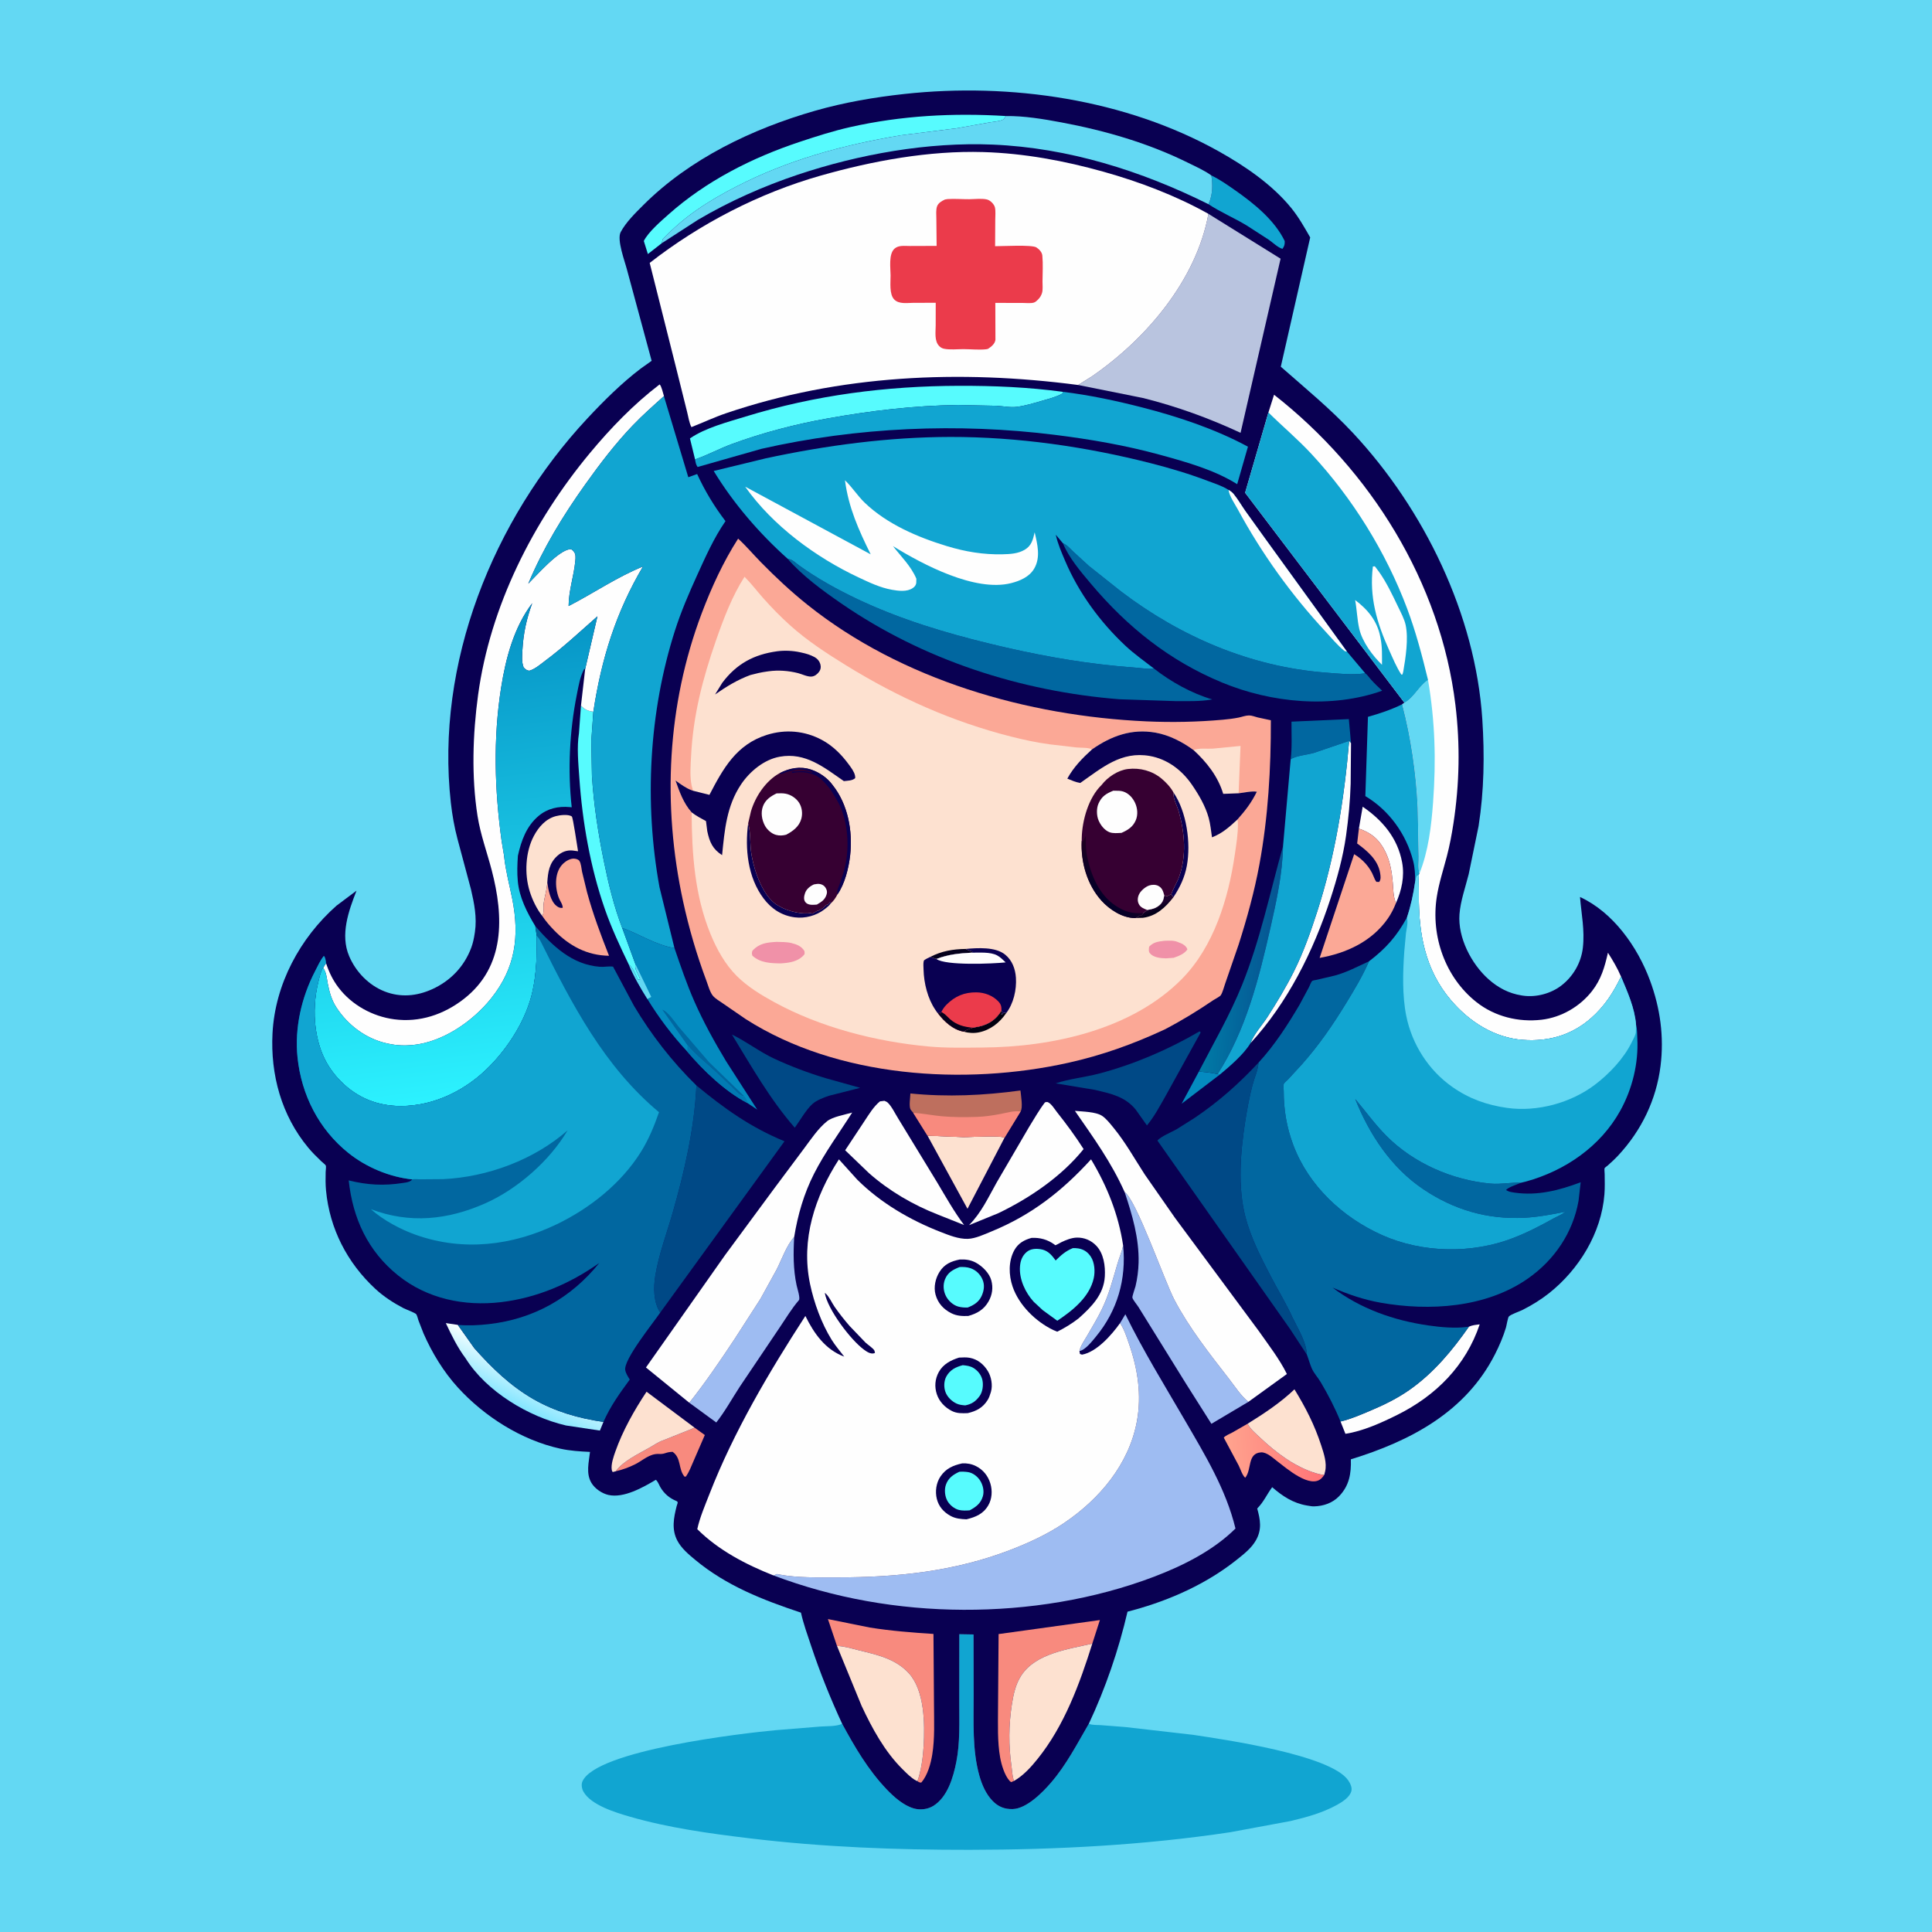 <svg version="1.1" xmlns="http://www.w3.org/2000/svg" style="display: block;" viewBox="0 0 2048 2048" width="1024" height="1024">
<defs>
	<linearGradient id="Gradient1" gradientUnits="userSpaceOnUse" x1="1397.49" y1="1537.63" x2="1301.04" y2="1543.14">
		<stop class="stop0" offset="0" stop-opacity="1" stop-color="rgb(255,117,120)"/>
		<stop class="stop1" offset="1" stop-opacity="1" stop-color="rgb(255,163,142)"/>
	</linearGradient>
	<linearGradient id="Gradient2" gradientUnits="userSpaceOnUse" x1="541" y1="1487.05" x2="562.685" y2="1441.28">
		<stop class="stop0" offset="0" stop-opacity="1" stop-color="rgb(131,229,255)"/>
		<stop class="stop1" offset="1" stop-opacity="1" stop-color="rgb(250,255,255)"/>
	</linearGradient>
	<linearGradient id="Gradient3" gradientUnits="userSpaceOnUse" x1="1346.02" y1="1028.72" x2="1284.19" y2="1023">
		<stop class="stop0" offset="0" stop-opacity="1" stop-color="rgb(6,86,147)"/>
		<stop class="stop1" offset="1" stop-opacity="1" stop-color="rgb(0,122,166)"/>
	</linearGradient>
	<linearGradient id="Gradient4" gradientUnits="userSpaceOnUse" x1="456.035" y1="655.211" x2="519.109" y2="1161.14">
		<stop class="stop0" offset="0" stop-opacity="1" stop-color="rgb(5,145,196)"/>
		<stop class="stop1" offset="1" stop-opacity="1" stop-color="rgb(44,242,255)"/>
	</linearGradient>
	<linearGradient id="Gradient5" gradientUnits="userSpaceOnUse" x1="1228.87" y1="964.124" x2="1226.5" y2="958.715">
		<stop class="stop0" offset="0" stop-opacity="1" stop-color="rgb(4,0,27)"/>
		<stop class="stop1" offset="1" stop-opacity="1" stop-color="rgb(30,1,46)"/>
	</linearGradient>
	<linearGradient id="Gradient6" gradientUnits="userSpaceOnUse" x1="1179.67" y1="921.799" x2="1158.92" y2="943.899">
		<stop class="stop0" offset="0" stop-opacity="1" stop-color="rgb(30,0,33)"/>
		<stop class="stop1" offset="1" stop-opacity="1" stop-color="rgb(3,0,40)"/>
	</linearGradient>
</defs>
<path transform="translate(0,0)" fill="rgb(99,216,243)" d="M -0 -0 L 2048 0 L 2048 2048 L -0 2048 L -0 -0 z"/>
<path transform="translate(0,0)" fill="rgb(17,165,209)" d="M 892.748 1827.34 C 906.294 1852.22 919.996 1875.82 939.651 1896.52 C 947.356 1904.64 957.55 1913.74 968.5 1916.96 C 975.363 1918.97 983.388 1918.06 989.479 1914.25 C 1004.5 1904.87 1010.52 1883.98 1013.77 1867.54 C 1017.8 1847.19 1016.84 1825.37 1016.86 1804.74 L 1016.91 1732.33 L 1031.99 1732.6 L 1032.1 1797.23 C 1032.17 1825.18 1030.52 1854.75 1038.08 1881.94 C 1040.85 1891.87 1045.12 1901.88 1052.45 1909.31 C 1058.36 1915.29 1065.06 1917.93 1073.5 1917.69 C 1088.28 1917.26 1105.19 1900.05 1114.2 1889.56 C 1130.5 1870.57 1141.73 1848.66 1154.21 1827.2 C 1157.65 1828.87 1162.86 1828.46 1166.76 1828.72 L 1192.85 1830.74 L 1264.62 1838.98 C 1297.37 1843.95 1410.51 1860.09 1429.17 1887.25 C 1431.29 1890.35 1433.52 1894.78 1432.51 1898.64 C 1430.79 1905.22 1422.73 1910.23 1417.2 1913.28 C 1402.14 1921.63 1384.77 1926.42 1368.11 1930.36 L 1304 1942.25 C 1212.71 1955.98 1120.12 1960.78 1027.88 1960.89 C 949.862 1960.99 872.405 1958.03 794.905 1948.73 C 752.57 1943.65 708.835 1937.66 667.785 1925.78 C 653.101 1921.53 626.049 1913.48 618.273 1898.86 C 616.725 1895.94 616.022 1891.54 617.375 1888.43 C 631.818 1855.2 787.971 1837.23 822.233 1834.07 L 869.451 1830.23 C 876.131 1829.72 885.088 1830.17 891.313 1827.9 L 892.748 1827.34 z"/>
<path transform="translate(0,0)" fill="rgb(9,0,82)" d="M 892.748 1827.34 C 880.364 1800.59 869.243 1772.95 859.93 1744.99 C 856.03 1733.27 851.742 1721.53 849.046 1709.47 C 808.744 1696.06 770.151 1681.05 737.053 1653.6 C 730.064 1647.8 722.413 1641.41 718.09 1633.28 C 711.713 1621.28 714.154 1608.91 717.297 1596.48 C 717.834 1594.36 719.422 1592.16 717.187 1591.23 C 709.603 1588.07 704.037 1583.45 699.871 1576.25 C 698.628 1574.1 697.141 1569.9 695.165 1568.67 C 681.745 1576.68 661.188 1588.38 644.928 1584.7 C 638.069 1583.15 630.551 1578 626.953 1571.95 C 620.931 1561.83 624.236 1550.03 625.43 1539.09 C 614.862 1538.58 604.363 1537.95 594 1535.67 C 552.761 1526.59 513.414 1501.64 485.133 1470.55 C 470.117 1454.04 457.891 1433.91 448.952 1413.49 L 443.619 1399.81 C 443.049 1398.13 442.212 1394.54 441.244 1393.15 C 440.237 1391.7 429.898 1387.85 427.704 1386.7 C 417.019 1381.12 406.687 1374.41 397.827 1366.2 C 368.043 1338.6 349.427 1302.46 345.596 1261.91 C 344.984 1255.42 345.058 1249 345.206 1242.5 C 345.242 1240.94 345.841 1236.7 345.395 1235.58 C 345.014 1234.62 341.682 1232.06 340.675 1231.1 C 335.834 1226.45 331.076 1221.79 326.783 1216.63 C 298.408 1182.49 286.584 1139.27 288.878 1095.34 C 291.598 1043.25 317.999 994.28 356.715 960.048 L 377.924 944.152 C 369.521 965.664 360.454 990.801 370.098 1013.5 C 377.198 1030.21 390.855 1044.39 407.846 1051.02 C 424.664 1057.57 441.827 1055.96 458.045 1048.63 C 477.467 1039.85 492.039 1024.66 499.521 1004.69 C 501.377 999.731 502.411 994.717 503.193 989.5 L 503.447 987.885 C 505.707 972.544 502.703 957.597 499.25 942.715 L 484.989 889.443 C 481.658 876.919 479.378 863.946 477.931 851.066 C 461.352 703.474 522.436 550.933 622.59 443.591 C 639.932 425.005 658.905 406.112 679.159 390.738 L 690.768 382.479 L 664.673 286.036 C 662.455 277.23 653.622 254.107 657.966 245.994 C 663.599 235.473 673.462 225.865 681.901 217.432 C 731.186 168.178 797.635 136.453 863.98 117.422 C 894.984 108.529 926.906 103.065 958.946 99.584 C 1070.88 87.423 1193.02 105.107 1292 160.469 C 1319.8 176.015 1348.82 195.826 1368.95 220.697 C 1376.73 230.297 1382.75 241.004 1388.87 251.688 L 1357.7 388.719 C 1383.93 411.779 1410.5 433.54 1434.4 459.179 C 1509.69 539.932 1564.05 651.599 1571.31 762.459 C 1573.79 800.37 1573.23 838.12 1567.35 875.73 L 1556.91 926.544 C 1553.5 940.147 1548.15 955.114 1547.1 969.126 C 1545.23 993.939 1559.7 1021.79 1577.86 1037.99 C 1587.99 1047.02 1599.49 1053.12 1613 1055.21 L 1614.6 1055.46 C 1628.35 1057.42 1643.94 1053.25 1654.95 1044.83 C 1667.63 1035.12 1676.08 1020.54 1677.9 1004.65 C 1680.02 986.089 1676.37 969.21 1674.87 950.852 C 1710.05 967.06 1735.88 1003.75 1749.06 1039.32 C 1759.89 1068.54 1764.11 1098.99 1760.23 1130 C 1755.76 1165.77 1740.07 1198.22 1715.59 1224.59 C 1712.02 1228.43 1708.18 1232.03 1704.25 1235.49 C 1703.58 1236.08 1701.19 1237.7 1700.93 1238.33 C 1700.55 1239.27 1700.99 1243.37 1701.01 1244.58 C 1701.08 1251.67 1701.31 1258.86 1700.76 1265.93 C 1697.55 1307.09 1673.86 1345.68 1641.85 1371.01 C 1633.3 1377.78 1623.7 1383.65 1613.97 1388.56 C 1610.8 1390.16 1601.45 1393.31 1599.44 1395.55 C 1598.35 1396.77 1597 1405.23 1596.36 1407.35 C 1593.45 1417.05 1589.34 1426.51 1584.77 1435.54 C 1553.71 1496.81 1495.03 1527.59 1431.96 1546.94 C 1432.41 1561.95 1430.36 1574.8 1419.5 1586.05 C 1412.51 1593.3 1402.92 1596.55 1393 1596.81 C 1390.95 1596.86 1389.01 1596.51 1387 1596.16 L 1385.21 1595.87 C 1370.7 1593.36 1359.5 1586.01 1348.57 1576.48 C 1342.83 1584.19 1339.74 1591.98 1332.69 1599.08 C 1335.98 1610.96 1337.81 1621.09 1331.51 1632.45 C 1326.72 1641.08 1318.63 1647.32 1311.05 1653.37 C 1279.24 1678.76 1240.74 1696.03 1201.62 1706.74 L 1195.22 1708.44 C 1185.86 1748.79 1171.85 1789.7 1154.21 1827.2 C 1141.73 1848.66 1130.5 1870.57 1114.2 1889.56 C 1105.19 1900.05 1088.28 1917.26 1073.5 1917.69 C 1065.06 1917.93 1058.36 1915.29 1052.45 1909.31 C 1045.12 1901.88 1040.85 1891.87 1038.08 1881.94 C 1030.52 1854.75 1032.17 1825.18 1032.1 1797.23 L 1031.99 1732.6 L 1016.91 1732.33 L 1016.86 1804.74 C 1016.84 1825.37 1017.8 1847.19 1013.77 1867.54 C 1010.52 1883.98 1004.5 1904.87 989.479 1914.25 C 983.388 1918.06 975.363 1918.97 968.5 1916.96 C 957.55 1913.74 947.356 1904.64 939.651 1896.52 C 919.996 1875.82 906.294 1852.22 892.748 1827.34 z"/>
<path transform="translate(0,0)" fill="rgb(4,139,192)" d="M 1270.91 1135.81 C 1277.25 1136.39 1283.19 1137.02 1289.41 1138.32 L 1290.77 1138.44 L 1293.26 1138.97 L 1252.58 1169.98 L 1270.91 1135.81 z"/>
<path transform="translate(0,0)" fill="rgb(158,188,242)" d="M 1190.58 1320.35 C 1194.06 1355.89 1184.62 1389.23 1161.68 1416.93 C 1157.97 1421.41 1150.36 1431.32 1144.26 1432.1 C 1145.36 1426.81 1149.48 1420.92 1152.22 1416.22 C 1157.64 1406.92 1163.21 1397.7 1167.94 1388.02 C 1175.54 1372.43 1179.62 1356.21 1184.53 1339.66 C 1186.42 1333.28 1189.26 1326.73 1190.58 1320.35 z"/>
<path transform="translate(0,0)" fill="rgb(254,254,254)" d="M 1440.47 878.345 L 1444.5 855.136 C 1465.53 869.546 1481.55 888.325 1486.31 914.19 C 1489.04 929.053 1485.86 943.673 1479.8 957.244 C 1476.84 950.995 1476.95 942.072 1476.35 935.215 C 1475.36 923.82 1473.59 913.193 1468.51 902.812 C 1462.28 890.104 1453.79 882.83 1440.47 878.345 z"/>
<path transform="translate(0,0)" fill="rgb(248,138,126)" d="M 736.353 1513.43 L 747.147 1521.18 L 735.378 1548.32 C 732.898 1554.03 730.705 1560.01 727.116 1565.13 L 725.712 1565.41 C 718.8 1557.43 722.453 1545.61 713 1539.01 C 710.061 1539.11 708.103 1539.43 705.318 1540.37 C 702.691 1541.27 700.988 1541.36 698.232 1541.25 C 688.498 1540.86 681.748 1547.93 673.471 1552.1 C 666.872 1555.42 659.987 1557.97 652.776 1559.59 C 660.448 1548.76 676.788 1541.21 688.181 1534.71 C 693.381 1531.75 698.149 1528.31 703.904 1526.46 L 736.353 1513.43 z"/>
<path transform="translate(0,0)" fill="url(#Gradient1)" d="M 1403.78 1563.45 C 1402.95 1564.65 1402.09 1565.78 1401.07 1566.83 C 1389.32 1578.97 1363.55 1556.27 1353.88 1548.94 C 1349.25 1545.43 1342.69 1539.13 1336.62 1539.58 C 1321.9 1540.69 1327.2 1557.78 1319.95 1566.5 C 1316.67 1563.39 1315.08 1557.5 1313.02 1553.44 L 1297.25 1523.94 C 1299.37 1521.54 1303.49 1520.05 1306.32 1518.52 L 1322.51 1509.22 C 1325.59 1515.15 1330.96 1519.43 1335.76 1523.97 C 1352.6 1539.85 1372.32 1554.77 1394.8 1561.66 C 1397.82 1562.58 1400.64 1563.16 1403.78 1563.45 z"/>
<path transform="translate(0,0)" fill="rgb(1,103,160)" d="M 1368.18 804.896 C 1369.79 791.992 1368.94 778.02 1369.04 764.977 L 1429.82 762.272 L 1432.14 787.869 L 1430.15 785.346 L 1392.73 798.108 C 1386.11 800.015 1373.4 801.163 1368.18 804.896 z"/>
<path transform="translate(0,0)" fill="rgb(17,165,209)" d="M 1284.09 185.985 C 1293.11 190.335 1301.5 196.222 1309.68 201.967 C 1329.47 215.864 1351.12 233.352 1361.85 255.5 C 1361.96 259.344 1361.6 260.558 1359.5 263.779 C 1354.86 262.637 1349.12 257.045 1345 254.161 L 1321.75 239.133 C 1308.62 231.124 1293.71 224.906 1281.04 216.459 L 1281.52 215.25 C 1285.53 206.011 1285.61 195.863 1284.09 185.985 z"/>
<path transform="translate(0,0)" fill="rgb(254,254,254)" d="M 1430.15 785.346 L 1432.14 787.869 L 1431.75 830.808 C 1431.22 849.178 1429.42 867.655 1426.87 885.852 C 1423.65 908.702 1417.37 931.22 1410.23 953.115 C 1392.22 1008.27 1365.04 1062.82 1325.54 1105.85 C 1329.05 1096.34 1337.93 1086.74 1343.5 1078.09 C 1353.57 1062.46 1363.23 1046.45 1371.55 1029.82 C 1381.73 1009.46 1389.35 987.788 1396.34 966.165 C 1415.31 907.47 1424.97 846.73 1430.15 785.346 z"/>
<path transform="translate(0,0)" fill="url(#Gradient2)" d="M 493.601 1439.94 C 484.954 1428.38 478.679 1415.57 472.586 1402.54 L 485.253 1404.42 L 502.797 1429.16 C 521.211 1449.9 540.998 1469.04 565.211 1483.01 C 588.159 1496.24 613.588 1503.61 639.684 1507.29 L 635.923 1516.47 L 600 1511.08 C 560.148 1501.77 515.631 1475.16 493.601 1439.94 z"/>
<path transform="translate(0,0)" fill="rgb(253,225,208)" d="M 574.781 970.893 C 568.922 963.51 564.311 953.833 561.5 944.859 C 555.791 926.636 556.875 903.002 565.984 886 C 571.011 876.617 578.432 868.079 589.048 865.186 C 593.252 864.04 602.358 862.847 606.13 865.488 C 607.452 866.413 611.856 897.555 612.756 902.361 L 607.008 901.586 C 600.967 900.98 595.543 903.021 591 907.055 C 582.117 914.942 580.836 924.525 580.163 935.641 C 579.619 943.796 577.07 951.061 576.171 959 C 575.779 962.464 576.891 968.171 574.781 970.893 z"/>
<path transform="translate(0,0)" fill="rgb(254,254,254)" d="M 1557.09 1406.35 C 1560.73 1404.64 1564.61 1404.38 1568.55 1403.88 C 1553.83 1447.65 1522.23 1479.41 1481.2 1499.83 C 1464.51 1508.14 1444.79 1517.09 1426.21 1519.9 L 1420.97 1506.78 L 1421.37 1506.77 C 1431.92 1504.29 1442.46 1499.64 1452.44 1495.46 C 1466.94 1489.39 1481.28 1482.33 1494.17 1473.28 C 1519.64 1455.42 1539.4 1431.65 1557.09 1406.35 z"/>
<path transform="translate(0,0)" fill="rgb(253,225,208)" d="M 652.776 1559.59 L 649.5 1560.43 C 648.963 1559.59 648.687 1559.3 648.5 1558.19 C 647.513 1552.3 650.352 1544.23 652.298 1538.71 C 660.123 1516.5 672.371 1494.84 685.369 1475.28 L 736.353 1513.43 L 703.904 1526.46 C 698.149 1528.31 693.381 1531.75 688.181 1534.71 C 676.788 1541.21 660.448 1548.76 652.776 1559.59 z"/>
<path transform="translate(0,0)" fill="rgb(253,225,208)" d="M 983.168 1203.79 L 1021 1205.37 C 1029.25 1205.51 1060.41 1203.11 1064.8 1206.09 L 1025.58 1281.36 L 983.168 1203.79 z"/>
<path transform="translate(0,0)" fill="url(#Gradient3)" d="M 1360.06 896.891 C 1359.61 925.723 1353 955.816 1346.61 983.91 C 1334.46 1037.3 1320.77 1091.89 1290.77 1138.44 L 1289.41 1138.32 C 1283.19 1137.02 1277.25 1136.39 1270.91 1135.81 C 1286.72 1105.19 1303.76 1076.06 1316.69 1043.96 C 1335.99 996.064 1346.21 946.347 1360.06 896.891 z"/>
<path transform="translate(0,0)" fill="rgb(87,251,254)" d="M 615.844 748.085 C 619.918 752.185 623.248 753.725 628.978 754.449 L 626.806 785.193 L 627.474 822.285 C 629.372 852.963 634.104 883.36 640.245 913.455 C 645.057 937.044 650.89 961.038 659.513 983.553 L 673.608 1022.13 L 673.434 1024.06 C 673.201 1027.69 676.268 1032.45 677.788 1035.81 C 678.375 1037.11 678.149 1036.64 678.5 1038.51 L 676 1038.5 L 675.552 1037.26 C 673.94 1033 670.409 1025.1 666.651 1022.67 C 657.377 1003.44 648.172 983.796 641.145 963.615 C 625.761 919.438 617.383 871.429 614.144 824.869 C 613.091 809.732 611.333 792.177 613.728 777.21 L 615.844 748.085 z"/>
<path transform="translate(0,0)" fill="rgb(251,168,150)" d="M 580.163 935.641 C 581.221 943.289 583.457 955.141 589.817 960.199 C 592.115 962.027 593.678 962.682 596.5 962.345 C 596.609 958.632 593.596 955.087 592.29 951.582 C 588.009 940.093 587.703 923.799 597.439 915.036 C 600.301 912.461 604.952 909.755 609 910.222 C 610.88 910.439 613.109 911.037 614.178 912.624 C 616.06 915.417 616.309 920.661 616.992 924 L 622.276 945.761 C 628.561 968.926 636.827 990.86 645.586 1013.16 C 622.232 1012.79 603.567 1002.75 587.439 986.207 C 582.837 981.488 578.422 976.394 574.781 970.893 C 576.891 968.171 575.779 962.464 576.171 959 C 577.07 951.061 579.619 943.796 580.163 935.641 z"/>
<path transform="translate(0,0)" fill="rgb(253,225,208)" d="M 1322.51 1509.22 C 1339.6 1498.68 1357.65 1486.69 1372.18 1472.75 C 1384.11 1492.24 1393.49 1510.46 1400.58 1532.32 C 1403.31 1540.74 1406.75 1550.75 1404.7 1559.67 L 1404.22 1561.57 L 1403.78 1563.45 C 1400.64 1563.16 1397.82 1562.58 1394.8 1561.66 C 1372.32 1554.77 1352.6 1539.85 1335.76 1523.97 C 1330.96 1519.43 1325.59 1515.15 1322.51 1509.22 z"/>
<path transform="translate(0,0)" fill="rgb(0,73,134)" d="M 775.906 1096.69 C 791.348 1104.08 805.085 1114.98 820.833 1122.28 C 838.298 1130.39 856.947 1137.4 875.389 1142.95 L 911.82 1153.15 L 878.75 1161.56 C 873.103 1163.47 865.696 1166.25 861.239 1170.24 C 854.424 1176.32 847.956 1187.96 842.493 1195.44 C 815.912 1164.82 796.924 1131.08 775.906 1096.69 z"/>
<path transform="translate(0,0)" fill="rgb(0,73,134)" d="M 1271.19 1093.5 L 1272.25 1093.49 L 1272.66 1094.68 L 1235.65 1161.63 C 1229.37 1172.59 1223.93 1183.17 1215.81 1193.01 L 1203.81 1176.1 C 1192.36 1162.22 1177.42 1159.31 1160.76 1155.33 L 1119.07 1148.42 C 1133.53 1143.58 1150.08 1141.96 1165 1138.05 C 1201.72 1128.42 1238.45 1112.64 1271.19 1093.5 z"/>
<path transform="translate(0,0)" fill="rgb(248,138,126)" d="M 1074.94 1887.82 L 1072 1889.11 C 1071.21 1888.67 1070.92 1888.57 1070.23 1887.81 C 1064.92 1882 1061.61 1870.83 1060.21 1863.11 C 1057.17 1846.26 1057.96 1828.15 1057.96 1811.06 L 1058.56 1732.18 L 1165.93 1717.32 L 1157.89 1742.31 C 1132.49 1748.26 1097.84 1752.49 1082.5 1776.26 C 1076.53 1785.51 1074.32 1796.01 1072.63 1806.71 C 1069.21 1828.5 1069.11 1850.69 1072.26 1872.51 C 1072.88 1876.78 1073.08 1882.28 1074.35 1886.33 L 1074.94 1887.82 z"/>
<path transform="translate(0,0)" fill="rgb(190,111,94)" d="M 968.067 1179.64 C 967.251 1178.55 965.393 1176.69 964.957 1175.5 C 963.556 1171.68 964.922 1163.31 965.051 1159.11 C 1004.19 1163.05 1042.85 1161.24 1081.73 1155.96 C 1082.22 1161.16 1084.54 1174.2 1081.87 1178.21 L 1064.8 1206.09 C 1060.41 1203.11 1029.25 1205.51 1021 1205.37 L 983.168 1203.79 L 968.067 1179.64 z"/>
<path transform="translate(0,0)" fill="rgb(248,138,126)" d="M 968.067 1179.64 C 977.994 1180.22 987.972 1182.31 997.908 1183.23 C 1010.33 1184.39 1023.04 1184.35 1035.5 1183.96 C 1043.85 1183.7 1052.61 1182.38 1060.8 1180.8 C 1067.98 1179.42 1074.46 1177.31 1081.87 1178.21 L 1064.8 1206.09 C 1060.41 1203.11 1029.25 1205.51 1021 1205.37 L 983.168 1203.79 L 968.067 1179.64 z"/>
<path transform="translate(0,0)" fill="rgb(248,138,126)" d="M 887.247 1744.77 L 877.628 1716.29 L 921.987 1725.25 C 944.321 1728.82 966.948 1730.58 989.507 1732.05 L 990.065 1806.83 C 990.099 1824.27 991.031 1842.62 988.239 1859.86 C 986.666 1869.57 983.239 1882.14 976.5 1889.66 C 974.489 1889.4 974.148 1889.33 972.551 1888.1 C 976.398 1877.26 978.447 1862.62 979.101 1851.1 C 980.446 1827.39 980.187 1792.11 963.406 1773.71 C 949.375 1758.32 929.732 1754.15 910.406 1749.38 C 902.76 1747.49 895.164 1745.04 887.247 1744.77 z"/>
<path transform="translate(0,0)" fill="rgb(251,168,150)" d="M 1479.8 957.244 C 1477.48 963.136 1474.77 968.527 1471.14 973.726 C 1454.16 998.052 1427.25 1010.4 1398.87 1015.42 L 1435.46 905.452 C 1444.64 911.024 1452.23 919.179 1456.16 929.277 C 1456.99 931.427 1457.68 932.961 1459.06 934.804 L 1462 934.885 C 1464 932.085 1463.54 929.007 1463.01 925.623 C 1460.84 911.612 1449.41 901.979 1438.64 894.133 L 1440.47 878.345 C 1453.79 882.83 1462.28 890.104 1468.51 902.812 C 1473.59 913.193 1475.36 923.82 1476.35 935.215 C 1476.95 942.072 1476.84 950.995 1479.8 957.244 z"/>
<path transform="translate(0,0)" fill="rgb(254,254,254)" d="M 1107.75 1168.5 L 1110.03 1168.12 C 1114.01 1169.07 1117.99 1175.83 1120.52 1179.02 C 1130.58 1191.72 1139.95 1204.39 1148.66 1218.05 C 1125.52 1246.94 1091.6 1269.99 1058.38 1285.98 L 1027.18 1298.72 C 1040.23 1285.59 1047.54 1269.45 1056.5 1253.51 L 1090.91 1194.58 C 1096.33 1185.85 1101.49 1176.66 1107.75 1168.5 z"/>
<path transform="translate(0,0)" fill="rgb(17,165,209)" d="M 1486.48 746.549 C 1495.71 781.707 1501.31 820.182 1502.88 856.475 L 1503.91 907.906 C 1504.07 913.967 1502.97 920.033 1504.66 925.916 L 1504.01 927.137 L 1501.43 928.533 L 1500.16 934.429 C 1500.14 927.048 1499.83 919.668 1497.97 912.49 C 1490.63 884.196 1472.53 858.917 1447.32 843.923 L 1450.09 759.873 C 1462.69 756.331 1474.7 752.293 1486.48 746.549 z"/>
<path transform="translate(0,0)" fill="rgb(158,188,242)" d="M 841.879 1311.17 C 840.911 1328.36 840.799 1345.53 844.432 1362.47 C 845.171 1365.92 848.613 1376.23 846.825 1378.3 C 839.234 1387.08 833.227 1397.28 826.707 1406.86 L 784.25 1469.89 C 776.111 1482.35 768.495 1496.25 759.282 1507.89 L 730.711 1486.99 C 747.867 1465.34 763.629 1442.19 778.865 1419.16 L 806.111 1376.83 L 823.422 1345.42 C 828.784 1334.76 833.914 1319.94 841.879 1311.17 z"/>
<path transform="translate(0,0)" fill="rgb(254,254,254)" d="M 932.792 1167.5 L 937.5 1166.92 C 938.546 1167.45 939.738 1167.75 940.639 1168.5 C 944.892 1172.03 949.282 1181.26 952.45 1186.2 L 993.649 1253.76 C 1002.74 1269.02 1011.32 1284.35 1021.99 1298.59 L 994.737 1287.72 C 968.054 1277.34 942.611 1262.53 921.116 1243.54 L 895.918 1219.33 L 916.221 1188.64 C 921.074 1181.37 925.956 1173.08 932.792 1167.5 z"/>
<path transform="translate(0,0)" fill="rgb(253,225,208)" d="M 1074.94 1887.82 L 1074.35 1886.33 C 1073.08 1882.28 1072.88 1876.78 1072.26 1872.51 C 1069.11 1850.69 1069.21 1828.5 1072.63 1806.71 C 1074.32 1796.01 1076.53 1785.51 1082.5 1776.26 C 1097.84 1752.49 1132.49 1748.26 1157.89 1742.31 C 1144.48 1784.97 1128.22 1829.34 1099.86 1864.56 C 1092.88 1873.23 1084.73 1882.28 1074.94 1887.82 z"/>
<path transform="translate(0,0)" fill="rgb(87,251,254)" d="M 701.452 257.851 L 686.775 269.306 L 682.46 255.437 C 687.476 245.674 700.426 234.62 708.732 227.228 C 748.556 191.789 797.342 167.141 847.652 150.41 C 865.292 144.544 883.062 138.834 901.211 134.738 C 955.656 122.452 1010.8 119.577 1066.33 123.007 C 1065.7 123.821 1064.27 126.234 1063.5 126.681 C 1060.11 128.645 1052.96 129.057 1049.03 129.744 L 1014.5 135.906 L 955.107 143.375 C 893.542 153.709 835.438 169.372 779.823 198.125 C 750.648 213.209 725.25 229.463 702.533 253.579 L 701.452 257.851 z"/>
<path transform="translate(0,0)" fill="rgb(4,139,192)" d="M 659.513 983.553 C 678.259 990.242 694.821 1001.71 714.961 1005 C 721.508 1024.11 727.957 1043.15 736.109 1061.66 C 745.678 1083.38 757.438 1104.62 769.697 1124.95 L 802.683 1176.25 L 792.303 1169.27 C 768.71 1156.99 745.787 1135.01 728.613 1114.79 C 712.916 1098.09 698.147 1078.53 686.236 1058.95 C 678.996 1047.38 671.901 1035.29 666.651 1022.67 C 670.409 1025.1 673.94 1033 675.552 1037.26 L 676 1038.5 L 678.5 1038.51 C 678.149 1036.64 678.375 1037.11 677.788 1035.81 C 676.268 1032.45 673.201 1027.69 673.434 1024.06 L 673.608 1022.13 L 659.513 983.553 z"/>
<path transform="translate(0,0)" fill="rgb(99,216,243)" d="M 673.608 1022.13 L 690.377 1056.8 L 686.236 1058.95 C 678.996 1047.38 671.901 1035.29 666.651 1022.67 C 670.409 1025.1 673.94 1033 675.552 1037.26 L 676 1038.5 L 678.5 1038.51 C 678.149 1036.64 678.375 1037.11 677.788 1035.81 C 676.268 1032.45 673.201 1027.69 673.434 1024.06 L 673.608 1022.13 z"/>
<path transform="translate(0,0)" fill="rgb(1,103,160)" d="M 702.088 1070.36 C 707.882 1071.99 715.548 1083.71 719.521 1088.54 L 751.566 1125.85 L 788.728 1161.84 L 787.102 1161.91 C 782.288 1159.86 778.749 1155.47 775.045 1151.84 L 758.051 1135.88 C 748.026 1126.5 737.727 1118.91 728.85 1108.14 L 702.088 1070.36 z"/>
<path transform="translate(0,0)" fill="rgb(1,122,179)" d="M 728.85 1108.14 C 737.727 1118.91 748.026 1126.5 758.051 1135.88 L 775.045 1151.84 C 778.749 1155.47 782.288 1159.86 787.102 1161.91 L 788.728 1161.84 C 791.311 1164.67 791.438 1165.66 792.303 1169.27 C 768.71 1156.99 745.787 1135.01 728.613 1114.79 L 728.85 1108.14 z"/>
<path transform="translate(0,0)" fill="rgb(253,225,208)" d="M 887.247 1744.77 C 895.164 1745.04 902.76 1747.49 910.406 1749.38 C 929.732 1754.15 949.375 1758.32 963.406 1773.71 C 980.187 1792.11 980.446 1827.39 979.101 1851.1 C 978.447 1862.62 976.398 1877.26 972.551 1888.1 L 970.966 1887.42 C 965.725 1884.63 960.866 1879.53 956.701 1875.41 C 937.795 1856.69 924.429 1832.06 913.268 1808.15 L 887.247 1744.77 z"/>
<path transform="translate(0,0)" fill="rgb(158,188,242)" d="M 1192.22 1263.8 C 1204.4 1271.56 1234.51 1358.12 1244.96 1377.98 C 1260.61 1407.72 1282.3 1435.22 1302.9 1461.73 C 1309.12 1469.73 1315.43 1479.68 1323.34 1486.02 L 1284.13 1509.3 L 1256.98 1466.39 L 1207.02 1385.83 C 1205.48 1383.24 1201.08 1378.25 1200.39 1375.61 C 1200.01 1374.16 1203.21 1365.53 1203.69 1363.5 C 1205.61 1355.47 1206.76 1346.67 1206.95 1338.44 C 1207.54 1312.45 1200.3 1288.15 1192.22 1263.8 z"/>
<path transform="translate(0,0)" fill="rgb(87,251,254)" d="M 736.795 487.008 L 731.373 464.753 C 747.727 453.453 771.477 447.352 790.28 441.567 C 864.329 418.787 939.366 409.18 1016.63 408.976 C 1053.56 408.878 1090.08 410.415 1126.7 415.354 L 1126.23 417.186 C 1119.38 420.911 1111.41 422.877 1103.95 425.032 C 1095.58 427.45 1086.79 430.125 1078.12 431.245 C 1070.76 432.197 1063.34 430.482 1055.98 430.139 L 1015.67 429.317 C 968.903 429.873 923.023 435.389 877.01 443.612 C 843.121 449.667 808.081 458.773 775.809 470.691 C 762.544 475.59 750.116 482.38 736.795 487.008 z"/>
<path transform="translate(0,0)" fill="rgb(1,103,160)" d="M 1126.73 575.858 L 1128.22 576.564 C 1131.62 578.275 1134.6 581.776 1137.34 584.386 L 1154.38 599.985 L 1188.07 626.758 C 1251.27 674.861 1325.3 706.72 1404.88 712.964 C 1418.13 714.003 1434.12 715.792 1447.2 713.693 C 1449.19 714.964 1451.31 718.162 1452.93 719.963 C 1456.81 724.282 1460.91 728.268 1465.18 732.2 C 1411.5 751.272 1347.74 745.152 1295.61 723.579 C 1239.67 700.431 1195.05 664.7 1156.27 618.627 C 1145.54 605.887 1133.13 591.377 1126.73 575.858 z"/>
<path transform="translate(0,0)" fill="rgb(0,73,134)" d="M 1367.6 1408.94 L 1226.94 1209.09 C 1230 1204.9 1242.27 1199.9 1247.1 1197.15 L 1266.35 1185.01 C 1291.6 1168.03 1313.41 1148.62 1334.1 1126.41 L 1334 1127.46 C 1333.21 1135.28 1329.67 1142.63 1327.7 1150.22 C 1324.44 1162.72 1322.01 1175.75 1320.02 1188.5 C 1314.94 1220.99 1311.84 1258.15 1320.27 1290.31 C 1326.05 1312.35 1336.83 1333.32 1347.33 1353.44 C 1354.9 1367.96 1363.66 1382.16 1370.35 1397.09 C 1376.03 1408.58 1384.87 1423.03 1385.34 1436 L 1367.6 1408.94 z"/>
<path transform="translate(0,0)" fill="rgb(1,103,160)" d="M 834.932 592.291 C 840.353 593.166 842.417 595.937 846.651 599.031 C 865.376 612.714 887.068 624.678 907.996 634.642 C 953.394 656.257 1001.18 670.684 1049.91 682.518 C 1094.16 693.262 1138.63 701.679 1184 706.043 L 1207 708.032 C 1212.37 708.5 1217.83 709.484 1223.2 708.648 C 1241.09 722.719 1263.17 734.968 1285.08 741.441 C 1272.2 743.707 1258.92 743.226 1245.89 743.206 L 1186.65 741.249 C 1081.71 732.934 978.411 699.418 891.629 639.575 C 872.444 626.345 850.125 610.063 834.932 592.291 z"/>
<path transform="translate(0,0)" fill="rgb(0,73,134)" d="M 738.23 1150.64 C 767.78 1175.12 795.8 1195.08 831.607 1209.8 L 699.882 1391.38 C 692.68 1380.6 692.592 1364.98 694.612 1352.52 C 698.29 1329.84 706.603 1308.04 712.942 1286 C 725.44 1242.54 736.137 1195.91 738.23 1150.64 z"/>
<path transform="translate(0,0)" fill="rgb(99,216,243)" d="M 1066.33 123.007 C 1085.63 122.778 1106.08 126.179 1125 129.727 C 1171.18 138.385 1216.89 151.526 1259.1 172.418 C 1267.28 176.464 1276.76 180.643 1284.09 185.985 C 1285.61 195.863 1285.53 206.011 1281.52 215.25 L 1281.04 216.459 C 1209.92 181.041 1132.41 156.655 1052.5 153.291 C 983.651 150.392 910.715 163.423 845.605 185.207 C 809.411 197.317 772.764 213.561 739.86 233.023 L 701.452 257.851 L 702.533 253.579 C 725.25 229.463 750.648 213.209 779.823 198.125 C 835.438 169.372 893.542 153.709 955.107 143.375 L 1014.5 135.906 L 1049.03 129.744 C 1052.96 129.057 1060.11 128.645 1063.5 126.681 C 1064.27 126.234 1065.7 123.821 1066.33 123.007 z"/>
<path transform="translate(0,0)" fill="rgb(254,254,254)" d="M 1192.22 1263.8 C 1178.04 1231.99 1159.12 1205.98 1139.45 1177.56 C 1147.49 1178.34 1161.53 1178.46 1168.17 1182.8 C 1172.69 1185.76 1176.9 1191.25 1180.32 1195.4 C 1192.93 1210.72 1202.71 1228.4 1213.5 1245.01 L 1245.58 1291.05 L 1334.33 1410.88 C 1344.59 1425.56 1356.23 1440.44 1364.16 1456.51 L 1323.34 1486.02 C 1315.43 1479.68 1309.12 1469.73 1302.9 1461.73 C 1282.3 1435.22 1260.61 1407.72 1244.96 1377.98 C 1234.51 1358.12 1204.4 1271.56 1192.22 1263.8 z"/>
<path transform="translate(0,0)" fill="rgb(17,165,209)" d="M 1430.15 785.346 C 1424.97 846.73 1415.31 907.47 1396.34 966.165 C 1389.35 987.788 1381.73 1009.46 1371.55 1029.82 C 1363.23 1046.45 1353.57 1062.46 1343.5 1078.09 C 1337.93 1086.74 1329.05 1096.34 1325.54 1105.85 C 1318.38 1117.77 1303.9 1130.05 1293.26 1138.97 L 1290.77 1138.44 C 1320.77 1091.89 1334.46 1037.3 1346.61 983.91 C 1353 955.816 1359.61 925.723 1360.06 896.891 L 1368.18 804.896 C 1373.4 801.163 1386.11 800.015 1392.73 798.108 L 1430.15 785.346 z"/>
<path transform="translate(0,0)" fill="rgb(254,254,254)" d="M 730.711 1486.99 L 684.732 1449.59 L 768.607 1330.44 L 821.162 1259.22 L 851.832 1218.13 C 859.208 1208.31 867.089 1196.29 876.689 1188.59 C 882.725 1183.74 895.733 1181.63 903.339 1179.35 C 889.744 1200.86 874.431 1221.51 862.9 1244.24 C 852.171 1265.39 845.663 1287.84 841.879 1311.17 C 833.914 1319.94 828.784 1334.76 823.422 1345.42 L 806.111 1376.83 L 778.865 1419.16 C 763.629 1442.19 747.867 1465.34 730.711 1486.99 z"/>
<path transform="translate(0,0)" fill="rgb(17,165,209)" d="M 1126.7 415.354 C 1155.17 418.851 1182.62 424.687 1210.4 431.801 C 1248.61 441.59 1288.05 454.684 1322.88 473.504 L 1311.46 513.263 C 1287.14 497.959 1256.84 489.544 1229.3 482.009 C 1192.91 472.048 1155.91 465.674 1118.5 460.994 C 1015.65 448.129 908.385 452.787 807.225 475.763 L 739.5 495.033 C 737.625 492.535 737.339 489.992 736.795 487.008 C 750.116 482.38 762.544 475.59 775.809 470.691 C 808.081 458.773 843.121 449.667 877.01 443.612 C 923.023 435.389 968.903 429.873 1015.67 429.317 L 1055.98 430.139 C 1063.34 430.482 1070.76 432.197 1078.12 431.245 C 1086.79 430.125 1095.58 427.45 1103.95 425.032 C 1111.41 422.877 1119.38 420.911 1126.23 417.186 L 1126.7 415.354 z"/>
<path transform="translate(0,0)" fill="rgb(185,196,223)" d="M 1280.99 226.688 L 1357.48 274.218 L 1315.06 458.814 C 1281.75 443.289 1247.68 430.954 1212 421.978 L 1142.89 408.108 L 1157.21 399.128 C 1214.71 359.63 1268.12 297.142 1280.99 226.688 z"/>
<path transform="translate(0,0)" fill="rgb(254,254,254)" d="M 345.609 1020.97 C 348.772 1030.56 352.809 1038.98 358.967 1047.04 C 373.026 1065.43 394.995 1077.46 417.85 1080.5 C 444.807 1084.08 470.31 1075.54 491.611 1058.99 C 535.78 1024.66 534.105 971.709 521.248 922.499 C 516.253 903.379 509.293 884.562 506.216 865 C 499.676 823.421 501.121 778.415 506.774 736.815 C 519.581 642.575 565.003 552.857 625.351 480.237 C 647.354 453.76 671.812 428.415 699.222 407.514 C 701.188 409.035 702.93 417.171 703.828 419.884 C 692.478 430.1 680.979 440.215 670.434 451.273 C 652.015 470.587 635.883 491.763 620.416 513.466 C 596.739 546.69 575.792 581.049 559.971 618.736 C 568.537 610.281 592.401 582.834 604.467 582.224 C 606.295 582.132 606.983 583.299 608.088 584.554 C 610.58 587.383 610.158 591.138 609.836 594.63 C 608.351 610.723 602.821 625.983 602.741 642.416 C 629.008 628.932 654.099 611.607 681.565 600.539 C 652.841 649.069 637.389 698.952 628.978 754.449 C 623.248 753.725 619.918 752.185 615.844 748.085 L 620.298 709.274 L 633.304 653.323 C 615.196 669.229 597.647 685.721 578.31 700.166 C 573.291 703.915 567.08 709.387 561 711.023 C 557.773 710.419 557.38 709.708 555.076 707.5 C 552.798 701.51 553.453 695.153 553.806 688.881 C 554.8 671.198 558.116 656.063 564.195 639.404 C 544.814 664.951 536.137 697.665 531.21 728.913 C 522.654 783.172 524.301 837.393 531.772 891.713 L 534.348 907.144 L 534.455 908.261 C 536.026 923.294 540.108 938.185 543.033 953 C 550.893 992.802 546.246 1026.31 520.628 1058.33 C 501.172 1082.65 469.496 1104.59 437.871 1107.71 C 429.175 1108.57 420.382 1108.26 411.854 1106.38 L 409.952 1105.98 C 387.815 1101.08 368.48 1086.48 356.328 1067.49 C 351.533 1059.99 349.189 1051.63 347.5 1042.97 C 346.283 1036.73 346.193 1031.27 342.573 1025.79 L 345.609 1020.97 z"/>
<path transform="translate(0,0)" fill="url(#Gradient4)" d="M 534.348 907.144 L 531.772 891.713 C 524.301 837.393 522.654 783.172 531.21 728.913 C 536.137 697.665 544.814 664.951 564.195 639.404 C 558.116 656.063 554.8 671.198 553.806 688.881 C 553.453 695.153 552.798 701.51 555.076 707.5 C 557.38 709.708 557.773 710.419 561 711.023 C 567.08 709.387 573.291 703.915 578.31 700.166 C 597.647 685.721 615.196 669.229 633.304 653.323 L 620.298 709.274 L 619.361 709 C 614.835 717.153 613.258 727.331 611.442 736.41 C 603.708 775.083 601.72 816.547 606.05 855.754 L 604.023 855.557 C 591.93 854.43 580.414 856.94 570.913 864.93 C 558.002 875.787 552.511 891.237 548.984 907.156 C 548.368 916.389 548.027 925.122 548.909 934.362 C 550.532 951.383 558.699 967.315 567.416 981.701 L 568.906 991.85 C 569.141 1011.79 568.813 1031.02 564.55 1050.61 C 558.181 1079.89 539.858 1109.03 519.048 1130.22 C 494.305 1155.43 460.86 1172.3 425.215 1172.43 C 400.425 1172.52 378.947 1163.89 361.494 1146.41 C 345.43 1130.32 337.648 1111.97 334.617 1089.72 C 332.411 1073.53 333.615 1055.88 337.615 1040.05 C 338.787 1035.41 339.718 1030.42 342.185 1026.26 L 342.573 1025.79 C 346.193 1031.27 346.283 1036.73 347.5 1042.97 C 349.189 1051.63 351.533 1059.99 356.328 1067.49 C 368.48 1086.48 387.815 1101.08 409.952 1105.98 L 411.854 1106.38 C 420.382 1108.26 429.175 1108.57 437.871 1107.71 C 469.496 1104.59 501.172 1082.65 520.628 1058.33 C 546.246 1026.31 550.893 992.802 543.033 953 C 540.108 938.185 536.026 923.294 534.455 908.261 L 534.348 907.144 z"/>
<path transform="translate(0,0)" fill="rgb(158,188,242)" d="M 1187.3 1402.57 L 1192.93 1393.17 C 1211.71 1431.66 1234.28 1468.16 1255.8 1505.16 C 1277.16 1541.9 1299.57 1578.61 1309.66 1620.3 C 1286.25 1643.53 1254.29 1659.6 1223.73 1671.24 C 1159.79 1695.58 1089.7 1706.72 1021.33 1706.44 C 952.551 1706.17 884.141 1694.28 819.774 1669.97 C 821.466 1669.59 820.816 1669.84 822.394 1669.09 L 823.496 1668.55 L 825.418 1668.94 C 845.52 1672.75 867.161 1672.08 887.572 1672.09 C 950.986 1672.13 1012.81 1665.7 1072.34 1642.48 C 1091.79 1634.89 1110.84 1626.05 1128.16 1614.32 C 1165.52 1589.04 1196.59 1552.35 1205.08 1507.08 C 1210.39 1478.79 1206.06 1451.05 1196.69 1424.18 C 1194.1 1416.72 1191.77 1409.15 1187.3 1402.57 z"/>
<path transform="translate(0,0)" fill="rgb(254,254,254)" d="M 1344.58 437.249 L 1350.55 418.419 C 1452.9 498.645 1527.06 617.186 1542.82 747.33 C 1547.92 789.514 1547.13 830.848 1540.71 872.835 C 1538.92 884.551 1536.71 896.322 1533.71 907.787 C 1529.96 922.071 1525.26 936.39 1523.01 951 C 1516.65 992.4 1531.98 1036.11 1565.08 1062.28 C 1584.52 1077.65 1609.69 1083.79 1634.1 1080.96 C 1654.99 1078.53 1674.66 1067.13 1687.59 1050.6 C 1697.34 1038.14 1701 1025.16 1704.48 1009.94 C 1709.72 1018.15 1714.56 1026.26 1718.37 1035.24 C 1710.36 1052.04 1700.85 1066.71 1686.74 1079.14 C 1666.11 1097.32 1641.74 1104.29 1614.44 1102.34 C 1584 1100.17 1557.44 1083.04 1537.95 1060.12 C 1510.47 1027.79 1503.7 989.178 1504.02 948.112 C 1504.08 941.129 1503.46 934.086 1504.01 927.137 L 1504.66 925.916 C 1502.97 920.033 1504.07 913.967 1503.91 907.906 L 1502.88 856.475 C 1501.31 820.182 1495.71 781.707 1486.48 746.549 L 1488.81 744.995 L 1319.88 522.348 L 1344.58 437.249 z"/>
<path transform="translate(0,0)" fill="rgb(99,216,243)" d="M 1513.79 720.866 C 1521.26 764.787 1522.37 805.971 1519.14 850.339 C 1517.3 875.513 1514.16 902.365 1504.66 925.916 C 1502.97 920.033 1504.07 913.967 1503.91 907.906 L 1502.88 856.475 C 1501.31 820.182 1495.71 781.707 1486.48 746.549 L 1488.81 744.995 C 1498.53 740.165 1504.27 727.029 1513.79 720.866 z"/>
<path transform="translate(0,0)" fill="rgb(17,165,209)" d="M 1488.81 744.995 L 1319.88 522.348 L 1344.58 437.249 C 1359.63 452.115 1375.78 465.669 1390.19 481.202 C 1433.72 528.122 1469.02 584.99 1491.55 644.901 C 1500.82 669.538 1507.58 695.312 1513.79 720.866 C 1504.27 727.029 1498.53 740.165 1488.81 744.995 z"/>
<path transform="translate(0,0)" fill="rgb(254,254,254)" d="M 1436.5 636.07 C 1449.76 645.997 1459.76 658.024 1463.09 674.696 L 1463.44 676.5 C 1465.32 685.817 1464.98 695.225 1464.96 704.69 C 1455.02 695.163 1444.09 680.317 1440.93 666.772 C 1438.6 656.774 1438.4 646.218 1436.5 636.07 z"/>
<path transform="translate(0,0)" fill="rgb(254,254,254)" d="M 1455.31 600.5 L 1457.41 600.314 L 1462.06 606.5 C 1469.86 617.594 1476.08 630.764 1481.92 642.972 C 1484.8 648.99 1488.69 656.111 1490.07 662.625 C 1493.15 677.232 1490.05 697.21 1487.5 711.953 L 1486.7 714.933 L 1485.5 715.108 C 1480.28 707.195 1476.52 697.963 1472.62 689.335 C 1459.46 660.183 1451.34 632.796 1455.31 600.5 z"/>
<path transform="translate(0,0)" fill="rgb(17,165,209)" d="M 703.828 419.884 L 704.044 420.863 L 729.619 505.871 L 738.989 502.492 C 747.255 520.449 757.052 536.701 769.064 552.428 C 756.755 570.154 747.727 590.553 738.811 610.166 C 730.168 629.178 721.964 648.224 715.582 668.142 C 687.848 754.706 682.813 851.117 699.082 940.402 L 714.961 1005 C 694.821 1001.71 678.259 990.242 659.513 983.553 C 650.89 961.038 645.057 937.044 640.245 913.455 C 634.104 883.36 629.372 852.963 627.474 822.285 L 626.806 785.193 L 628.978 754.449 C 637.389 698.952 652.841 649.069 681.565 600.539 C 654.099 611.607 629.008 628.932 602.741 642.416 C 602.821 625.983 608.351 610.723 609.836 594.63 C 610.158 591.138 610.58 587.383 608.088 584.554 C 606.983 583.299 606.295 582.132 604.467 582.224 C 592.401 582.834 568.537 610.281 559.971 618.736 C 575.792 581.049 596.739 546.69 620.416 513.466 C 635.883 491.763 652.015 470.587 670.434 451.273 C 680.979 440.215 692.478 430.1 703.828 419.884 z"/>
<path transform="translate(0,0)" fill="rgb(1,103,160)" d="M 1334.1 1126.41 C 1351.05 1108.05 1365.02 1086.4 1377.66 1064.91 L 1387.63 1046.32 C 1388.27 1045.06 1389.99 1040.6 1390.91 1039.85 C 1391.62 1039.26 1395.08 1038.82 1396.28 1038.53 L 1415 1034.12 C 1427.9 1030.66 1439.13 1024.47 1451.2 1019.03 L 1450.51 1020.63 C 1444.03 1035.22 1435.5 1049.43 1427.18 1063.04 C 1413.06 1086.18 1398.21 1107.84 1380.17 1128.17 L 1365.4 1144.23 C 1364.49 1145.18 1361.24 1147.88 1360.84 1148.98 C 1360.28 1150.49 1360.8 1154.82 1360.8 1156.55 C 1360.81 1176.43 1363.91 1195.06 1370.91 1213.68 C 1387.2 1257.04 1423.24 1290.57 1465.12 1309.28 C 1507.83 1328.36 1560.58 1329.23 1604.16 1312.29 C 1619.31 1306.41 1632.82 1299.37 1646.99 1291.5 C 1650.77 1289.4 1656.04 1287.35 1659.25 1284.53 C 1644.99 1287.36 1630.26 1290.16 1615.72 1290.88 C 1576.57 1292.82 1541.11 1282.4 1508.73 1260.6 C 1474.82 1237.77 1451.53 1202.55 1436.59 1164.99 C 1447.62 1178 1457.46 1191.78 1469.51 1203.95 C 1498.31 1233.02 1539.58 1251.05 1580.13 1254.67 C 1591.03 1255.65 1601.67 1253.19 1612.35 1253.75 C 1608.66 1255.44 1598.57 1258.53 1596.5 1261.51 C 1599.08 1263.11 1601.07 1263.56 1604 1263.99 L 1605.69 1264.26 C 1630.1 1267.75 1652.98 1261.75 1675.59 1253.26 L 1673.32 1273 C 1667.34 1306.67 1647.87 1335.44 1620 1355.06 C 1575.61 1386.31 1515.39 1390.11 1463.35 1380.89 C 1445.56 1377.74 1429.12 1372.03 1412.58 1364.94 C 1442.43 1387.41 1477.34 1399.72 1514.12 1405.02 C 1527.52 1406.95 1542.62 1408.32 1556.12 1406.5 L 1557.09 1406.35 C 1539.4 1431.65 1519.64 1455.42 1494.17 1473.28 C 1481.28 1482.33 1466.94 1489.39 1452.44 1495.46 C 1442.46 1499.64 1431.92 1504.29 1421.37 1506.77 L 1420.97 1506.78 C 1415.09 1492.39 1407.96 1478.54 1400.02 1465.18 C 1397.07 1460.2 1392.82 1455.79 1390.51 1450.49 C 1388.5 1445.88 1387.19 1440.74 1385.34 1436 C 1384.87 1423.03 1376.03 1408.58 1370.35 1397.09 C 1363.66 1382.16 1354.9 1367.96 1347.33 1353.44 C 1336.83 1333.32 1326.05 1312.35 1320.27 1290.31 C 1311.84 1258.15 1314.94 1220.99 1320.02 1188.5 C 1322.01 1175.75 1324.44 1162.72 1327.7 1150.22 C 1329.67 1142.63 1333.21 1135.28 1334 1127.46 L 1334.1 1126.41 z"/>
<path transform="translate(0,0)" fill="rgb(17,165,209)" d="M 1500.16 934.429 L 1501.43 928.533 L 1504.01 927.137 C 1503.46 934.086 1504.08 941.129 1504.02 948.112 C 1503.7 989.178 1510.47 1027.79 1537.95 1060.12 C 1557.44 1083.04 1584 1100.17 1614.44 1102.34 C 1641.74 1104.29 1666.11 1097.32 1686.74 1079.14 C 1700.85 1066.71 1710.36 1052.04 1718.37 1035.24 C 1725.24 1051.68 1732.86 1068.39 1734.29 1086.37 C 1735.59 1090.87 1735.34 1095.97 1735.6 1100.64 C 1737.06 1126.98 1730.31 1154.32 1717.56 1177.37 C 1696.58 1215.27 1659.16 1240.94 1617.82 1252.41 L 1612.35 1253.75 C 1601.67 1253.19 1591.03 1255.65 1580.13 1254.67 C 1539.58 1251.05 1498.31 1233.02 1469.51 1203.95 C 1457.46 1191.78 1447.62 1178 1436.59 1164.99 C 1451.53 1202.55 1474.82 1237.77 1508.73 1260.6 C 1541.11 1282.4 1576.57 1292.82 1615.72 1290.88 C 1630.26 1290.16 1644.99 1287.36 1659.25 1284.53 C 1656.04 1287.35 1650.77 1289.4 1646.99 1291.5 C 1632.82 1299.37 1619.31 1306.41 1604.16 1312.29 C 1560.58 1329.23 1507.83 1328.36 1465.12 1309.28 C 1423.24 1290.57 1387.2 1257.04 1370.91 1213.68 C 1363.91 1195.06 1360.81 1176.43 1360.8 1156.55 C 1360.8 1154.82 1360.28 1150.49 1360.84 1148.98 C 1361.24 1147.88 1364.49 1145.18 1365.4 1144.23 L 1380.17 1128.17 C 1398.21 1107.84 1413.06 1086.18 1427.18 1063.04 C 1435.5 1049.43 1444.03 1035.22 1450.51 1020.63 L 1451.2 1019.03 C 1469.19 1005.37 1480.56 992.389 1491.41 972.679 C 1495.57 960.22 1498.33 947.425 1500.16 934.429 z"/>
<path transform="translate(0,0)" fill="rgb(99,216,243)" d="M 1500.16 934.429 L 1501.43 928.533 L 1504.01 927.137 C 1503.46 934.086 1504.08 941.129 1504.02 948.112 C 1503.7 989.178 1510.47 1027.79 1537.95 1060.12 C 1557.44 1083.04 1584 1100.17 1614.44 1102.34 C 1641.74 1104.29 1666.11 1097.32 1686.74 1079.14 C 1700.85 1066.71 1710.36 1052.04 1718.37 1035.24 C 1725.24 1051.68 1732.86 1068.39 1734.29 1086.37 L 1734.07 1094.5 C 1733.49 1097.96 1731.07 1102.09 1729.49 1105.27 C 1721.01 1122.37 1705.93 1138.23 1690.89 1149.69 C 1665.33 1169.16 1629.59 1178.88 1597.71 1174.44 C 1576.12 1171.43 1557.29 1164.71 1539.36 1152.09 C 1514.27 1134.43 1496.76 1106.99 1490.71 1076.98 C 1486.34 1055.35 1487.05 1030.42 1488.61 1008.47 L 1490.4 989.08 C 1491.1 983.76 1492.64 978.991 1491.61 973.581 L 1491.41 972.679 C 1495.57 960.22 1498.33 947.425 1500.16 934.429 z"/>
<path transform="translate(0,0)" fill="rgb(17,165,209)" d="M 834.932 592.291 C 804.976 565.533 777.447 533.645 756.557 499.259 L 811.56 485.898 C 875.512 472.116 941.866 463.273 1007.42 463.171 C 1078.63 463.06 1151.57 473.543 1220.42 491.175 C 1240.66 496.358 1260.59 502.306 1280.13 509.729 C 1287.6 512.569 1295.61 515.012 1302.35 519.357 C 1304.47 520.586 1306.28 521.919 1307.84 523.845 C 1312.3 529.367 1315.93 535.673 1319.99 541.5 L 1340.47 570.027 L 1427.8 690.684 L 1447.2 713.693 C 1434.12 715.792 1418.13 714.003 1404.88 712.964 C 1325.3 706.72 1251.27 674.861 1188.07 626.758 L 1154.38 599.985 L 1137.34 584.386 C 1134.6 581.776 1131.62 578.275 1128.22 576.564 L 1126.73 575.858 L 1119.19 566.842 C 1121.28 576.469 1125.3 585.655 1129.15 594.694 C 1143.6 628.641 1166.3 659.557 1193.2 684.712 C 1202.48 693.399 1213.16 700.833 1223.2 708.648 C 1217.83 709.484 1212.37 708.5 1207 708.032 L 1184 706.043 C 1138.63 701.679 1094.16 693.262 1049.91 682.518 C 1001.18 670.684 953.394 656.257 907.996 634.642 C 887.068 624.678 865.376 612.714 846.651 599.031 C 842.417 595.937 840.353 593.166 834.932 592.291 z"/>
<path transform="translate(0,0)" fill="rgb(254,254,254)" d="M 1302.35 519.357 C 1304.47 520.586 1306.28 521.919 1307.84 523.845 C 1312.3 529.367 1315.93 535.673 1319.99 541.5 L 1340.47 570.027 L 1427.8 690.684 C 1426.41 690.472 1425.89 690.589 1424.76 689.672 C 1417.53 683.784 1411.4 676.249 1405.04 669.419 C 1368.97 630.663 1337.39 586.663 1312.2 540.106 C 1309 534.202 1303.06 525.789 1302.35 519.357 z"/>
<path transform="translate(0,0)" fill="rgb(254,254,254)" d="M 895.7 509.124 C 903.359 516.398 909.009 525.572 916.667 532.927 C 940.259 555.581 972.815 569.506 1003.74 578.906 C 1023.11 584.795 1042.46 588.067 1062.75 587.565 C 1070.84 587.365 1078.99 586.981 1086.17 582.798 C 1093.53 578.514 1095.01 571.933 1096.78 564.274 C 1099.71 576.841 1103.3 590.831 1096.26 602.797 C 1091.09 611.576 1081.21 615.784 1071.75 618.161 C 1033.65 627.725 978.396 598.543 946.597 578.905 C 955.295 590.072 965.846 600.292 971.381 613.468 L 971.267 618 C 970.802 620.56 969.661 621.917 967.56 623.374 C 961.483 627.586 952.477 626.43 945.537 625.189 C 932.985 622.944 921.777 617.554 910.314 612.181 C 864.961 590.925 819.022 557.232 789.888 515.866 L 922.959 587.607 C 910.122 561.617 899.516 538.084 895.7 509.124 z"/>
<path transform="translate(0,0)" fill="rgb(1,103,160)" d="M 567.416 981.701 C 585.718 1002.71 606.393 1022.58 635.753 1024.83 C 640.468 1025.2 645.216 1024.04 649.855 1024.67 L 672.058 1066.23 C 690.57 1097.22 712.438 1125.4 738.23 1150.64 C 736.137 1195.91 725.44 1242.54 712.942 1286 C 706.603 1308.04 698.29 1329.84 694.612 1352.52 C 692.592 1364.98 692.68 1380.6 699.882 1391.38 C 692.464 1402.36 660.62 1441.47 662.807 1452.5 C 663.521 1456.1 665.696 1459.31 667.577 1462.39 C 656.896 1476.94 647.004 1490.67 639.684 1507.29 C 613.588 1503.61 588.159 1496.24 565.211 1483.01 C 540.998 1469.04 521.211 1449.9 502.797 1429.16 L 485.253 1404.42 C 496.212 1405.41 507.335 1404.86 518.25 1403.62 C 565.67 1398.2 605.319 1375.95 635.245 1338.83 C 604.17 1360.79 568.901 1375.9 530.903 1380.35 C 492.144 1384.88 452.849 1376.79 422 1352.01 C 389.849 1326.19 374.029 1291.63 369.631 1251.27 C 389.458 1256.18 406.781 1257.15 427 1253.99 C 430.08 1253.51 433.163 1253.36 435.734 1251.41 L 437.155 1250.24 C 412.989 1247.7 388.291 1237.4 369.306 1222.18 C 337.953 1197.05 319.503 1160.57 315.393 1120.87 C 312.167 1089.7 319.622 1057.19 333.953 1029.59 C 336.748 1024.2 339.475 1018.02 343.298 1013.35 C 345.128 1015.37 345.184 1018.37 345.609 1020.97 L 342.573 1025.79 L 342.185 1026.26 C 339.718 1030.42 338.787 1035.41 337.615 1040.05 C 333.615 1055.88 332.411 1073.53 334.617 1089.72 C 337.648 1111.97 345.43 1130.32 361.494 1146.41 C 378.947 1163.89 400.425 1172.52 425.215 1172.43 C 460.86 1172.3 494.305 1155.43 519.048 1130.22 C 539.858 1109.03 558.181 1079.89 564.55 1050.61 C 568.813 1031.02 569.141 1011.79 568.906 991.85 L 567.416 981.701 z"/>
<path transform="translate(0,0)" fill="rgb(17,165,209)" d="M 568.906 991.85 C 570.618 993.838 571.977 995.6 573.157 997.97 C 606.225 1064.39 640.455 1130.56 698.578 1178.99 C 693.411 1193.79 687.734 1207.67 679.417 1221.02 C 658.591 1254.44 625.202 1280.95 589.967 1297.87 C 542.948 1320.46 491.051 1326.68 441.209 1309.13 C 424.687 1303.31 406.2 1293.47 393.155 1281.77 C 434.333 1297.43 474.787 1293.18 514.447 1275.56 C 548.729 1260.32 582.626 1230.5 601.682 1198.23 C 566.261 1229.37 516.808 1247.72 469.798 1249.93 L 445.5 1250.12 C 443.615 1250.12 438.698 1249.61 437.155 1250.24 C 412.989 1247.7 388.291 1237.4 369.306 1222.18 C 337.953 1197.05 319.503 1160.57 315.393 1120.87 C 312.167 1089.7 319.622 1057.19 333.953 1029.59 C 336.748 1024.2 339.475 1018.02 343.298 1013.35 C 345.128 1015.37 345.184 1018.37 345.609 1020.97 L 342.573 1025.79 L 342.185 1026.26 C 339.718 1030.42 338.787 1035.41 337.615 1040.05 C 333.615 1055.88 332.411 1073.53 334.617 1089.72 C 337.648 1111.97 345.43 1130.32 361.494 1146.41 C 378.947 1163.89 400.425 1172.52 425.215 1172.43 C 460.86 1172.3 494.305 1155.43 519.048 1130.22 C 539.858 1109.03 558.181 1079.89 564.55 1050.61 C 568.813 1031.02 569.141 1011.79 568.906 991.85 z"/>
<path transform="translate(0,0)" fill="rgb(254,254,254)" d="M 1142.89 408.108 C 1017.55 391.698 889.934 397.16 769.525 438.096 C 757.047 442.338 745.201 447.979 732.94 452.759 C 730.496 448.191 729.638 441.496 728.306 436.431 L 716.518 389.161 L 688.703 278.706 C 742.147 237.017 804.748 204.677 870.001 186.139 C 925.122 170.479 984.775 159.501 1042.32 161.198 C 1085.62 162.476 1128.41 170.437 1170.02 182.116 C 1207.98 192.773 1246.52 207.386 1280.99 226.688 C 1268.12 297.142 1214.71 359.63 1157.21 399.128 L 1142.89 408.108 z"/>
<path transform="translate(0,0)" fill="rgb(235,59,75)" d="M 1001.66 211.5 L 1004.51 211.028 C 1012.01 210.521 1019.85 211.236 1027.39 211.176 C 1033.09 211.131 1040.75 210.151 1046.21 211.459 C 1048.21 211.937 1050.17 213.356 1051.58 214.808 C 1052.9 216.166 1054.26 218.062 1054.68 219.941 C 1055.56 223.84 1055 229.095 1055.01 233.133 L 1054.85 260.986 C 1062.08 261.037 1093.81 259.22 1098.6 262.254 C 1101.57 264.139 1104.6 267.357 1104.93 271 C 1105.76 279.907 1105.16 289.541 1105.1 298.509 C 1105.07 302.163 1105.64 307.179 1104.58 310.591 C 1103.75 313.245 1102.5 315.33 1100.58 317.324 C 1099.36 318.583 1097.66 320.214 1095.96 320.745 C 1092.74 321.75 1087.39 321.118 1083.94 321.128 L 1055.08 321.08 L 1055.2 360.22 C 1054.55 364.673 1050.94 367.322 1047.5 369.716 C 1046.43 370.04 1046.28 370.128 1045 370.265 C 1037.63 371.05 1028.89 370.119 1021.34 370.1 C 1014.83 370.083 1006.75 371.017 1000.5 369.645 C 998.614 369.231 997.056 368.288 995.693 366.941 C 990.226 361.535 991.864 351.917 991.868 344.918 L 991.91 320.96 L 968.099 321.022 C 961.525 321.06 953.011 322.615 947.959 317.5 C 942.496 311.969 944.106 299.34 944.05 291.932 C 943.989 283.908 941.856 269.475 948.137 263.664 C 952.45 259.673 958.971 260.796 964.434 260.756 L 992.864 260.656 L 992.578 231.922 C 992.552 227.96 991.964 222.258 993.384 218.567 C 994.732 215.063 998.485 212.976 1001.66 211.5 z"/>
<path transform="translate(0,0)" fill="rgb(254,254,254)" d="M 819.774 1669.97 C 790.627 1658.44 761.477 1643.24 739.141 1620.96 C 741.82 1608.59 747.364 1595.79 751.951 1584 C 777.712 1517.79 815.163 1454.52 853.734 1394.96 C 862.888 1413.56 874.876 1430.68 894.945 1438.1 C 890.419 1432.14 885.497 1426.55 881.553 1420.17 C 870.79 1402.75 862.929 1381.2 858.708 1361.17 C 848.762 1313.98 863.807 1268.41 889.285 1228.96 L 908.695 1250.45 C 933.423 1275.08 964.741 1293.35 997.119 1305.94 C 1006.08 1309.43 1016.11 1313.52 1025.88 1313.24 C 1033.85 1313.02 1043.61 1308.42 1050.92 1305.43 C 1093.43 1288.02 1125.91 1262.57 1156.56 1228.95 C 1173.67 1257.53 1185.59 1287.27 1190.58 1320.35 C 1189.26 1326.73 1186.42 1333.28 1184.53 1339.66 C 1179.62 1356.21 1175.54 1372.43 1167.94 1388.02 C 1163.21 1397.7 1157.64 1406.92 1152.22 1416.22 C 1149.48 1420.92 1145.36 1426.81 1144.26 1432.1 L 1144.78 1435.25 L 1147 1435.98 C 1162.62 1433.18 1178.47 1414.98 1187.3 1402.57 C 1191.77 1409.15 1194.1 1416.72 1196.69 1424.18 C 1206.06 1451.05 1210.39 1478.79 1205.08 1507.08 C 1196.59 1552.35 1165.52 1589.04 1128.16 1614.32 C 1110.84 1626.05 1091.79 1634.89 1072.34 1642.48 C 1012.81 1665.7 950.986 1672.13 887.572 1672.09 C 867.161 1672.08 845.52 1672.75 825.418 1668.94 L 823.496 1668.55 L 822.394 1669.09 C 820.816 1669.84 821.466 1669.59 819.774 1669.97 z"/>
<path transform="translate(0,0)" fill="rgb(9,0,82)" d="M 874.335 1370.5 C 874.635 1370.72 874.957 1370.92 875.236 1371.17 C 879.108 1374.64 881.698 1380.92 884.706 1385.25 C 889.645 1392.36 895.099 1399.27 900.794 1405.79 L 917.5 1423.21 C 919.605 1425.2 925.585 1429.21 926.821 1431.5 C 927.246 1432.29 927.274 1433.23 927.5 1434.1 L 926.53 1434.55 C 922.726 1435.52 918.972 1432.97 915.971 1430.79 C 901.691 1420.42 876.996 1387.63 874.335 1370.5 z"/>
<path transform="translate(0,0)" fill="rgb(9,0,82)" d="M 1019.95 1551.24 C 1025.1 1550.97 1029.99 1551.82 1034.61 1554.16 C 1042.21 1558 1047.45 1564.55 1049.87 1572.69 C 1052.11 1580.2 1051.6 1588.91 1047.63 1595.73 C 1042.31 1604.85 1034.31 1608.13 1024.58 1610.53 C 1018.61 1610.35 1012.82 1609.8 1007.5 1606.86 C 1000.28 1602.87 995.097 1597.02 993.067 1588.89 C 991.095 1580.99 992.405 1571.78 997.03 1565 C 1002.8 1556.54 1010.45 1553.36 1019.95 1551.24 z"/>
<path transform="translate(0,0)" fill="rgb(87,251,254)" d="M 1016.94 1560.14 C 1019.99 1559.92 1023.19 1560.03 1026.21 1560.5 C 1031.4 1561.31 1036.25 1565.15 1039 1569.5 C 1041.98 1574.21 1043.47 1580.59 1041.91 1586 C 1039.67 1593.73 1034.64 1597.39 1027.95 1601.01 C 1024.23 1601.34 1020.15 1601.48 1016.5 1600.6 C 1011.68 1599.44 1006.82 1595.43 1004.37 1591.17 C 1001.55 1586.26 1000.82 1579.08 1002.76 1573.72 C 1005.31 1566.66 1010.44 1563.13 1016.94 1560.14 z"/>
<path transform="translate(0,0)" fill="rgb(9,0,82)" d="M 1016.67 1439.1 C 1020.44 1438.94 1024.42 1438.64 1028.15 1439.37 C 1036.51 1440.99 1042.85 1446.33 1047.19 1453.44 C 1050.86 1459.45 1052.48 1468.52 1050.44 1475.42 L 1050.1 1476.5 C 1049.28 1479.17 1048.46 1481.65 1046.97 1484.04 C 1041.82 1492.3 1034.99 1495.85 1025.82 1497.98 C 1019.97 1498.18 1014.46 1498.43 1009.06 1495.72 C 1001.73 1492.03 995.687 1485.8 993.077 1477.94 C 990.443 1470.01 991.104 1461.8 995.156 1454.41 C 999.771 1445.99 1007.96 1441.85 1016.67 1439.1 z"/>
<path transform="translate(0,0)" fill="rgb(87,251,254)" d="M 1020.57 1447.15 C 1024.68 1447.55 1028.42 1447.97 1032 1450.17 C 1036.67 1453.05 1040.21 1457.58 1041.4 1462.96 C 1042.55 1468.18 1041.68 1475.42 1038.46 1479.83 C 1034.24 1485.6 1030.16 1488.37 1023.25 1489.75 C 1020.11 1489.51 1017.08 1489.25 1014.17 1487.93 C 1009.03 1485.61 1004.15 1480.93 1002.21 1475.56 C 1000.36 1470.45 1000.53 1463.9 1003.17 1459.1 C 1007.05 1452.08 1013.17 1449.09 1020.57 1447.15 z"/>
<path transform="translate(0,0)" fill="rgb(9,0,82)" d="M 1017.33 1335.14 C 1023.24 1334.81 1029.06 1335.55 1034.33 1338.4 C 1041.25 1342.14 1048.7 1349.42 1050.82 1357.21 C 1052.93 1364.94 1051.9 1372.52 1047.95 1379.5 C 1043.02 1388.24 1035.72 1392.4 1026.4 1394.98 C 1020 1395.22 1014.19 1395.01 1008.33 1392.02 C 1000.04 1387.8 994.164 1381.37 991.699 1372.29 C 989.532 1364.31 991.609 1355.13 995.94 1348.23 C 1001.11 1340 1008.24 1336.99 1017.33 1335.14 z"/>
<path transform="translate(0,0)" fill="rgb(87,251,254)" d="M 1017.26 1343.1 C 1021.21 1342.95 1025 1343.06 1028.78 1344.36 C 1034.62 1346.36 1039.14 1350.78 1041.53 1356.4 C 1043.99 1362.17 1043.13 1368.07 1040.61 1373.67 C 1037.68 1380.18 1032.27 1383.56 1025.82 1386.01 C 1022.45 1386.13 1019.38 1385.96 1016.09 1385.11 C 1010.47 1383.65 1005.31 1378.97 1002.71 1373.85 C 999.949 1368.41 999.444 1361.85 1001.72 1356.16 C 1004.72 1348.68 1010.28 1345.88 1017.26 1343.1 z"/>
<path transform="translate(0,0)" fill="rgb(9,0,82)" d="M 1093.48 1312.22 C 1102.44 1311.75 1110.42 1313.97 1117.68 1319.18 C 1118.04 1319.43 1118.31 1319.94 1118.75 1319.95 C 1119.55 1319.97 1124.07 1317.26 1125.1 1316.77 C 1130.05 1314.41 1135.86 1312.07 1141.39 1311.91 C 1149.32 1311.69 1156.61 1314.77 1162.09 1320.5 C 1170.01 1328.8 1171.79 1342.01 1171.16 1353.03 C 1170.06 1372.31 1157.04 1385.28 1143.53 1397.4 C 1136.36 1403.01 1128.85 1407.6 1120.71 1411.65 L 1116.5 1409.88 C 1097.83 1400.89 1080.12 1383.58 1073.37 1363.77 C 1069.23 1351.61 1068.88 1336.93 1075.15 1325.4 C 1079.2 1317.96 1085.62 1314.35 1093.48 1312.22 z"/>
<path transform="translate(0,0)" fill="rgb(87,251,254)" d="M 1137.25 1323.06 C 1139.15 1323.01 1141.01 1323.07 1142.89 1323.36 C 1148.75 1324.26 1153.13 1327.2 1156.37 1332.22 C 1160.38 1338.43 1160.99 1347.8 1159.42 1354.91 C 1154.98 1375 1137 1389.25 1120.77 1400.05 L 1105.42 1388.89 L 1095.88 1380.05 C 1086.94 1370.38 1080.27 1356.05 1081.21 1342.7 C 1081.64 1336.54 1083.55 1331.17 1088.36 1327.13 C 1092.45 1323.69 1097.92 1323.42 1103 1324.19 C 1109.97 1325.25 1114.05 1329.42 1118.02 1334.8 L 1119.02 1336.17 C 1124.87 1330.43 1129.57 1326.2 1137.25 1323.06 z"/>
<path transform="translate(0,0)" fill="rgb(251,168,150)" d="M 782.436 570.99 C 790.841 578.597 798.458 587.696 806.421 595.815 C 822.172 611.875 838.469 627.118 856.053 641.161 C 955.745 720.777 1089.15 759.012 1215.17 764.68 C 1242.11 765.891 1269.49 765.348 1296.33 762.925 C 1301.94 762.419 1307.51 761.748 1313.04 760.645 C 1316.61 759.933 1320.33 758.413 1324 758.39 C 1327.07 758.371 1330.25 759.769 1333.2 760.5 L 1347.16 763.499 C 1347.29 814.503 1344.28 866.298 1335 916.5 C 1329.7 945.201 1321.94 973.213 1313.1 1001 L 1298.75 1042.62 C 1297.5 1046 1296.02 1052.23 1294 1055.09 C 1293.04 1056.46 1287.73 1059.15 1286.1 1060.26 C 1269.34 1071.63 1252.36 1082.07 1234.35 1091.38 C 1201.45 1106.71 1168.33 1118.58 1132.86 1126.5 C 1022.6 1151.11 887.384 1142.37 790.368 1080.2 L 766.378 1063.71 C 762.901 1061.22 758.237 1058.7 755.58 1055.41 C 752.463 1051.55 750.455 1044 748.699 1039.32 C 738.547 1012.23 730.214 983.699 724.084 955.42 C 702.018 853.638 706.974 747.707 743.899 650 C 754.188 622.776 766.707 595.477 782.436 570.99 z"/>
<path transform="translate(0,0)" fill="rgb(253,225,208)" d="M 1265.21 795.143 C 1270.89 792.68 1279.51 793.974 1285.82 793.552 L 1315.01 790.722 L 1312.98 840.936 L 1296.64 841.53 C 1291.14 823.109 1279.16 807.916 1265.21 795.143 z"/>
<path transform="translate(0,0)" fill="rgb(253,225,208)" d="M 734.653 838.222 L 733.196 832.876 C 731.091 822.94 732.071 811.744 732.569 801.638 C 734.697 758.443 744.786 719.619 758.936 679 C 767.016 655.806 775.953 632.185 789.227 611.389 C 796.284 618.443 802.399 626.525 809.006 634 C 817.79 643.937 827.479 653.81 837.337 662.69 C 855.586 679.131 876.042 692.445 896.881 705.307 C 951.9 739.266 1009.29 764.988 1072.06 780.882 C 1085.47 784.277 1099.06 787.179 1112.77 789.021 L 1141.2 792.333 C 1146.64 792.817 1152.59 792.217 1157.69 794.288 C 1178.12 780.079 1199.69 772.178 1224.88 776.633 C 1239.41 779.202 1253.44 786.441 1265.21 795.143 C 1279.16 807.916 1291.14 823.109 1296.64 841.53 L 1312.98 840.936 C 1318.63 840.299 1326.84 838.303 1332.3 839.267 C 1326.71 850.684 1320.16 859.254 1311.73 868.698 C 1312.06 870.128 1312.23 871.454 1312.25 872.926 C 1312.42 883.957 1310.5 895.274 1308.91 906.167 C 1302.15 952.592 1286.64 1003.43 1252.97 1037.62 C 1199.78 1091.63 1115.05 1109.91 1041.7 1110.42 C 1022.96 1110.55 1003.48 1111.05 984.82 1109.36 C 928.843 1104.29 869.414 1089.13 820 1061.92 C 806.199 1054.33 792.337 1045.83 781.123 1034.69 C 768.647 1022.29 759.822 1006.32 753.188 990.139 C 736.296 948.949 733.445 905.151 733.152 861.114 C 724.505 851.399 720.289 839.384 716.044 827.318 C 721.666 831.366 726.912 835.391 733.483 837.806 L 734.653 838.222 z"/>
<path transform="translate(0,0)" fill="rgb(4,0,28)" d="M 986.062 1014.37 C 998.4 1008.11 1009.94 1006.12 1023.72 1005.9 L 1025.4 1006.76 C 1027.19 1007.65 1028.87 1008.16 1030.81 1008.61 L 1030.27 1009.85 C 1016.66 1010.63 1005.46 1011.64 992.646 1016.55 L 986.062 1014.37 z"/>
<path transform="translate(0,0)" fill="rgb(1,0,16)" d="M 1061.56 1071.38 L 1062.53 1073.35 L 1061.25 1075.51 C 1063.37 1074.79 1062.42 1075.41 1064 1073.51 L 1065.64 1073.42 L 1066.46 1074.18 C 1059.61 1084.16 1049.77 1091.89 1037.68 1094.35 C 1032.55 1095.4 1026.9 1095.15 1021.89 1093.64 C 1024.61 1091.23 1027.91 1090.48 1031.3 1089.41 L 1038 1088.14 C 1048.59 1085.7 1055.91 1080.63 1061.56 1071.38 z"/>
<path transform="translate(0,0)" fill="url(#Gradient5)" d="M 1234.15 949.098 L 1237 950.095 L 1241.62 947.837 L 1243.82 951.157 C 1235.53 961.814 1225.6 971.174 1211.5 972.915 L 1203.76 973.116 L 1206.29 971.617 L 1207.5 970.51 L 1209.5 970.51 C 1211.43 969.137 1210.62 969.998 1211.88 967.887 C 1213.42 966.857 1214.65 965.81 1216.02 964.573 C 1220.45 964.014 1224.54 963.021 1228.17 960.262 C 1232.2 957.195 1233.47 953.962 1234.15 949.098 z"/>
<path transform="translate(0,0)" fill="rgb(9,0,82)" d="M 1243.88 839.959 C 1257.98 860.565 1262.52 893.726 1258.1 917.801 C 1255.85 930.079 1250.7 940.846 1243.82 951.157 L 1241.62 947.837 C 1243.82 941.545 1247.63 935.763 1249.91 929.431 C 1257.92 907.171 1255.85 882.843 1249.57 860.402 C 1247.66 853.567 1243.48 847.186 1243.88 839.959 z"/>
<path transform="translate(0,0)" fill="rgb(240,145,168)" d="M 1234.12 997.303 C 1238.94 997.183 1243.75 996.643 1248.33 998.483 L 1249.5 998.983 C 1251.04 999.598 1252.59 1000.09 1254 1000.99 C 1256.15 1002.36 1258.05 1003.95 1258.66 1006.5 C 1255.3 1011.29 1249.41 1013.46 1244.09 1015.32 L 1236 1015.89 C 1230.44 1015.81 1222.68 1015.05 1218.93 1010.5 C 1217.28 1008.49 1217.87 1005.88 1218.14 1003.5 C 1222.86 998.577 1227.67 998.132 1234.12 997.303 z"/>
<path transform="translate(0,0)" fill="rgb(9,0,82)" d="M 793.089 872.758 L 793.438 874.096 C 796.048 884.511 794.727 895.407 796.657 906 L 796.961 907.813 C 799.782 923.836 808.612 949.187 822.874 958.765 L 827 961.114 L 828.433 961.882 C 836.407 966.048 850.436 969.544 859.5 967.803 L 861 968.51 L 866.5 965.51 L 867.51 965.5 L 869 964.51 L 870.468 963.818 C 872.148 962.972 872.727 962.3 874.005 961.005 C 875.493 959.498 875.937 959.095 878 958.5 L 880 956 L 880.626 955.946 L 880.515 957.776 C 879.108 960.006 876.146 962.258 874 963.912 C 865.206 970.693 853.529 973.821 842.544 972.421 C 828.805 970.669 817.788 963.474 809.548 952.569 C 792.616 930.16 789.509 899.757 793.089 872.758 z"/>
<path transform="translate(0,0)" fill="rgb(240,145,168)" d="M 823.18 998.423 C 828.245 998.605 833.858 998.424 838.787 999.629 C 844.561 1001.04 849.535 1002.91 852.728 1008.15 C 852.815 1009.78 853.382 1011 852.244 1012.26 C 845.76 1019.46 836.871 1020.62 827.723 1021.23 C 817.043 1021.14 805.696 1020.69 797.5 1013 C 796.907 1010.94 796.92 1010.01 797.5 1007.95 C 804.913 999.827 812.71 999.061 823.18 998.423 z"/>
<path transform="translate(0,0)" fill="rgb(9,0,82)" d="M 823.863 690.376 C 831.702 689.359 840.277 689.728 848.001 691.406 L 850 691.849 C 854.681 692.865 859.1 694.181 863.333 696.5 C 866.528 698.251 868.819 700.945 869.705 704.521 C 870.373 707.22 869.993 709.715 868.367 711.981 C 866.452 714.649 863.605 716.927 860.25 717.191 C 855.837 717.538 850.171 714.586 845.833 713.504 C 835.659 710.965 825.228 710.178 814.8 711.578 L 813 711.835 C 806.916 712.643 801.283 713.985 795.364 715.574 C 781.578 720.662 769.974 727.841 757.997 736.166 L 765.605 723.838 C 780.803 703.575 799.212 693.75 823.863 690.376 z"/>
<path transform="translate(0,0)" fill="rgb(9,0,82)" d="M 1157.69 794.288 C 1178.12 780.079 1199.69 772.178 1224.88 776.633 C 1239.41 779.202 1253.44 786.441 1265.21 795.143 C 1279.16 807.916 1291.14 823.109 1296.64 841.53 L 1312.98 840.936 C 1318.63 840.299 1326.84 838.303 1332.3 839.267 C 1326.71 850.684 1320.16 859.254 1311.73 868.698 C 1303.22 876.57 1295.78 883.346 1284.76 887.602 C 1283.77 880.724 1283.09 873.61 1281.24 866.906 C 1277.76 854.335 1270.73 842.342 1263.38 831.675 C 1252.8 816.335 1237.53 804.682 1218.9 801.373 C 1188.53 795.981 1168.12 813.946 1145.12 829.982 C 1140.25 829.178 1135.93 827.237 1131.39 825.38 C 1138.24 812.959 1147.26 803.796 1157.69 794.288 z"/>
<path transform="translate(0,0)" fill="rgb(9,0,82)" d="M 734.653 838.222 L 752.031 842.578 C 766.639 814.49 780.663 789.112 813 778.978 C 832.549 772.852 852.935 774.601 871.006 784.226 C 882.664 790.436 891.996 799.785 899.767 810.37 C 902.14 813.601 905.488 818.045 906.306 821.986 C 906.629 823.544 906.562 823.53 906.5 824.877 C 903.477 827.669 898.467 827.543 894.53 828.009 C 873.383 813.377 853.851 797.25 826.55 802.143 C 809.975 805.113 794.761 817.753 785.609 831.397 C 770.225 854.332 768.126 879.791 765.443 906.49 C 755.302 899.998 752.19 892.532 749.739 881.092 L 748.378 870.397 C 743.097 867.536 737.926 864.79 733.152 861.114 C 724.505 851.399 720.289 839.384 716.044 827.318 C 721.666 831.366 726.912 835.391 733.483 837.806 L 734.653 838.222 z"/>
<path transform="translate(0,0)" fill="rgb(9,0,82)" d="M 1023.72 1005.9 C 1036.31 1004.8 1055.2 1003.53 1065.5 1011.93 C 1072.97 1018.02 1076.28 1027 1076.92 1036.43 C 1077.77 1049.1 1074.4 1064 1066.46 1074.18 L 1065.64 1073.42 L 1064 1073.51 C 1062.42 1075.41 1063.37 1074.79 1061.25 1075.51 L 1062.53 1073.35 L 1061.56 1071.38 C 1055.91 1080.63 1048.59 1085.7 1038 1088.14 L 1031.3 1089.41 C 1027.91 1090.48 1024.61 1091.23 1021.89 1093.64 C 1010.64 1091.83 1000.89 1082.98 994.308 1074.16 C 993.672 1073.89 991.933 1071.07 991.543 1070.51 C 983.369 1058.56 979.341 1042.14 979.002 1027.83 C 978.934 1024.94 978.543 1021.43 979.223 1018.61 C 979.55 1017.26 984.621 1015.13 986.062 1014.37 L 992.646 1016.55 C 1005.46 1011.64 1016.66 1010.63 1030.27 1009.85 L 1030.81 1008.61 C 1028.87 1008.16 1027.19 1007.65 1025.4 1006.76 L 1023.72 1005.9 z"/>
<path transform="translate(0,0)" fill="rgb(254,254,254)" d="M 1030.27 1009.85 C 1038.45 1009.97 1049.65 1008.88 1056.97 1012.73 C 1060.34 1014.51 1063.3 1017.57 1066.07 1020.17 C 1052.4 1021.63 1002.26 1023.79 992.646 1016.55 C 1005.46 1011.64 1016.66 1010.63 1030.27 1009.85 z"/>
<path transform="translate(0,0)" fill="rgb(235,59,75)" d="M 997.864 1072.76 C 999.342 1069.77 1001.03 1067.31 1003.38 1064.96 C 1012.4 1055.9 1022.41 1051.76 1035.16 1051.94 C 1043.74 1052.05 1052.58 1055.36 1058.45 1061.74 C 1061.28 1064.8 1061.71 1067.34 1061.56 1071.38 C 1055.91 1080.63 1048.59 1085.7 1038 1088.14 L 1031.3 1089.41 C 1027.91 1090.48 1024.61 1091.23 1021.89 1093.64 C 1010.64 1091.83 1000.89 1082.98 994.308 1074.16 L 995.983 1073.4 L 997 1074.5 L 997.864 1072.76 z"/>
<path transform="translate(0,0)" fill="rgb(4,0,28)" d="M 994.308 1074.16 L 995.983 1073.4 L 997 1074.5 L 997.864 1072.76 L 999.289 1073.55 C 1002.27 1075.28 1004.51 1078.1 1007.08 1080.37 C 1014.02 1086.48 1022.27 1088.72 1031.3 1089.41 C 1027.91 1090.48 1024.61 1091.23 1021.89 1093.64 C 1010.64 1091.83 1000.89 1082.98 994.308 1074.16 z"/>
<path transform="translate(0,0)" fill="rgb(54,0,50)" d="M 826.379 819.641 C 836.971 814.157 848.282 812.009 859.804 815.813 C 868.443 818.666 877.059 824.576 882.449 831.995 C 898.848 852.445 904.071 880.879 901.209 906.539 C 899.707 919.993 895.553 936.958 887.701 948.176 C 885.825 951.843 883.623 955.034 880.515 957.776 L 880.626 955.946 L 880 956 L 878 958.5 C 875.937 959.095 875.493 959.498 874.005 961.005 C 872.727 962.3 872.148 962.972 870.468 963.818 L 869 964.51 L 867.51 965.5 L 866.5 965.51 L 861 968.51 L 859.5 967.803 C 850.436 969.544 836.407 966.048 828.433 961.882 L 827 961.114 L 822.874 958.765 C 808.612 949.187 799.782 923.836 796.961 907.813 L 796.657 906 C 794.727 895.407 796.048 884.511 793.438 874.096 L 793.089 872.758 L 796.064 860 C 800.676 844.34 811.83 827.568 826.379 819.641 z"/>
<path transform="translate(0,0)" fill="rgb(254,254,254)" d="M 862.805 937.5 C 864.977 937.127 867.22 936.67 869.414 937.136 C 871.57 937.593 873.636 938.786 874.867 940.636 C 876.34 942.851 877.067 945.019 876.362 947.663 C 874.786 953.572 870.979 955.945 865.951 958.883 L 863.753 959.062 C 860.266 959.293 856.079 959.283 853.714 956.253 C 851.592 953.533 852.341 949.807 853.372 946.787 C 854.9 942.312 858.665 939.404 862.805 937.5 z"/>
<path transform="translate(0,0)" fill="rgb(9,0,82)" d="M 826.379 819.641 C 836.971 814.157 848.282 812.009 859.804 815.813 C 868.443 818.666 877.059 824.576 882.449 831.995 C 898.848 852.445 904.071 880.879 901.209 906.539 C 899.707 919.993 895.553 936.958 887.701 948.176 C 886.749 943.828 888.582 941.392 889.973 937.388 C 892.16 931.092 894.384 925.066 895.847 918.548 C 900.202 899.14 899.114 875.58 891.58 857.016 C 888.697 849.912 884.505 843.565 880.429 837.107 C 876.711 832.448 872.873 827.574 868 824.074 C 860.679 818.817 849.95 817.56 841.182 819.119 L 839.5 819.456 L 839.5 818 C 844.438 817.96 852.709 816.856 857.218 818.359 C 858.713 818.858 859.93 818.917 861.5 819 C 859.287 816.822 857.355 817.175 854.5 816.489 C 850.837 815.609 847.003 815.137 843.273 815.994 C 838.477 817.096 834.428 817.953 829.872 819.906 L 828.497 820.506 L 826.379 819.641 z"/>
<path transform="translate(0,0)" fill="rgb(254,254,254)" d="M 823.181 841.038 C 826.396 840.923 829.687 840.747 832.864 841.359 C 838.524 842.448 844.115 846.205 847.175 851.114 C 850.209 855.98 850.967 862.481 849.427 867.986 C 847.115 876.251 840.565 881.051 833.386 884.834 C 829.654 885.78 826.269 886.015 822.5 884.983 C 817.715 883.673 813.033 879.377 810.749 875.054 C 807.519 868.942 806.309 861.391 808.734 854.778 C 811.297 847.789 816.836 844.155 823.181 841.038 z"/>
<path transform="translate(0,0)" fill="rgb(54,0,50)" d="M 1167.74 832.079 C 1174.05 823.788 1185.12 816.422 1195.65 815.182 C 1208.44 813.675 1221.24 817.023 1231.21 825.279 C 1236.01 829.255 1240.88 834.463 1243.88 839.959 C 1243.48 847.186 1247.66 853.567 1249.57 860.402 C 1255.85 882.843 1257.92 907.171 1249.91 929.431 C 1247.63 935.763 1243.82 941.545 1241.62 947.837 L 1237 950.095 L 1234.15 949.098 C 1233.47 953.962 1232.2 957.195 1228.17 960.262 C 1224.54 963.021 1220.45 964.014 1216.02 964.573 C 1214.65 965.81 1213.42 966.857 1211.88 967.887 C 1210.62 969.998 1211.43 969.137 1209.5 970.51 L 1207.5 970.51 L 1206.29 971.617 L 1203.76 973.116 L 1202.72 973.16 C 1189.61 972.984 1176.04 964.127 1167.5 954.612 C 1152.29 937.666 1145.52 913.667 1146.67 891.189 L 1146.69 888.557 C 1147.06 869.761 1153.86 845.445 1167.74 832.079 z"/>
<path transform="translate(0,0)" fill="rgb(254,254,254)" d="M 1216.02 964.573 C 1212.76 963.322 1209.21 961.978 1207.41 958.75 C 1205.58 955.475 1205.79 951.865 1207.21 948.5 C 1208.93 944.436 1214.07 940.064 1218.2 938.656 C 1221.12 937.658 1225.03 937.601 1227.81 939.04 C 1232 941.201 1233 944.837 1234.15 949.098 C 1233.47 953.962 1232.2 957.195 1228.17 960.262 C 1224.54 963.021 1220.45 964.014 1216.02 964.573 z"/>
<path transform="translate(0,0)" fill="url(#Gradient6)" d="M 1151.04 886.015 C 1150.96 893.759 1150.9 900.907 1152.53 908.5 C 1156.73 928.183 1165.1 948.467 1182.55 960.045 C 1192.41 966.589 1200.1 968.62 1211.88 967.887 C 1210.62 969.998 1211.43 969.137 1209.5 970.51 L 1207.5 970.51 L 1206.29 971.617 L 1203.76 973.116 L 1202.72 973.16 C 1189.61 972.984 1176.04 964.127 1167.5 954.612 C 1152.29 937.666 1145.52 913.667 1146.67 891.189 L 1147.67 892.489 L 1151.04 886.015 z"/>
<path transform="translate(0,0)" fill="rgb(254,254,254)" d="M 1180.18 838.157 L 1181.27 838.198 C 1184.38 838.244 1187.5 838.061 1190.52 839.006 C 1196.37 840.84 1200.79 845.734 1203.28 851.181 C 1205.82 856.725 1206.43 863.69 1204.02 869.406 C 1201.01 876.546 1195.57 879.931 1188.8 882.887 C 1184.78 883.068 1179.85 883.65 1176.04 882.147 C 1170.79 880.074 1166.66 874.701 1164.52 869.632 C 1162.37 864.533 1162.19 856.994 1164.42 851.895 C 1167.81 844.12 1172.67 841.192 1180.18 838.157 z"/>
</svg>